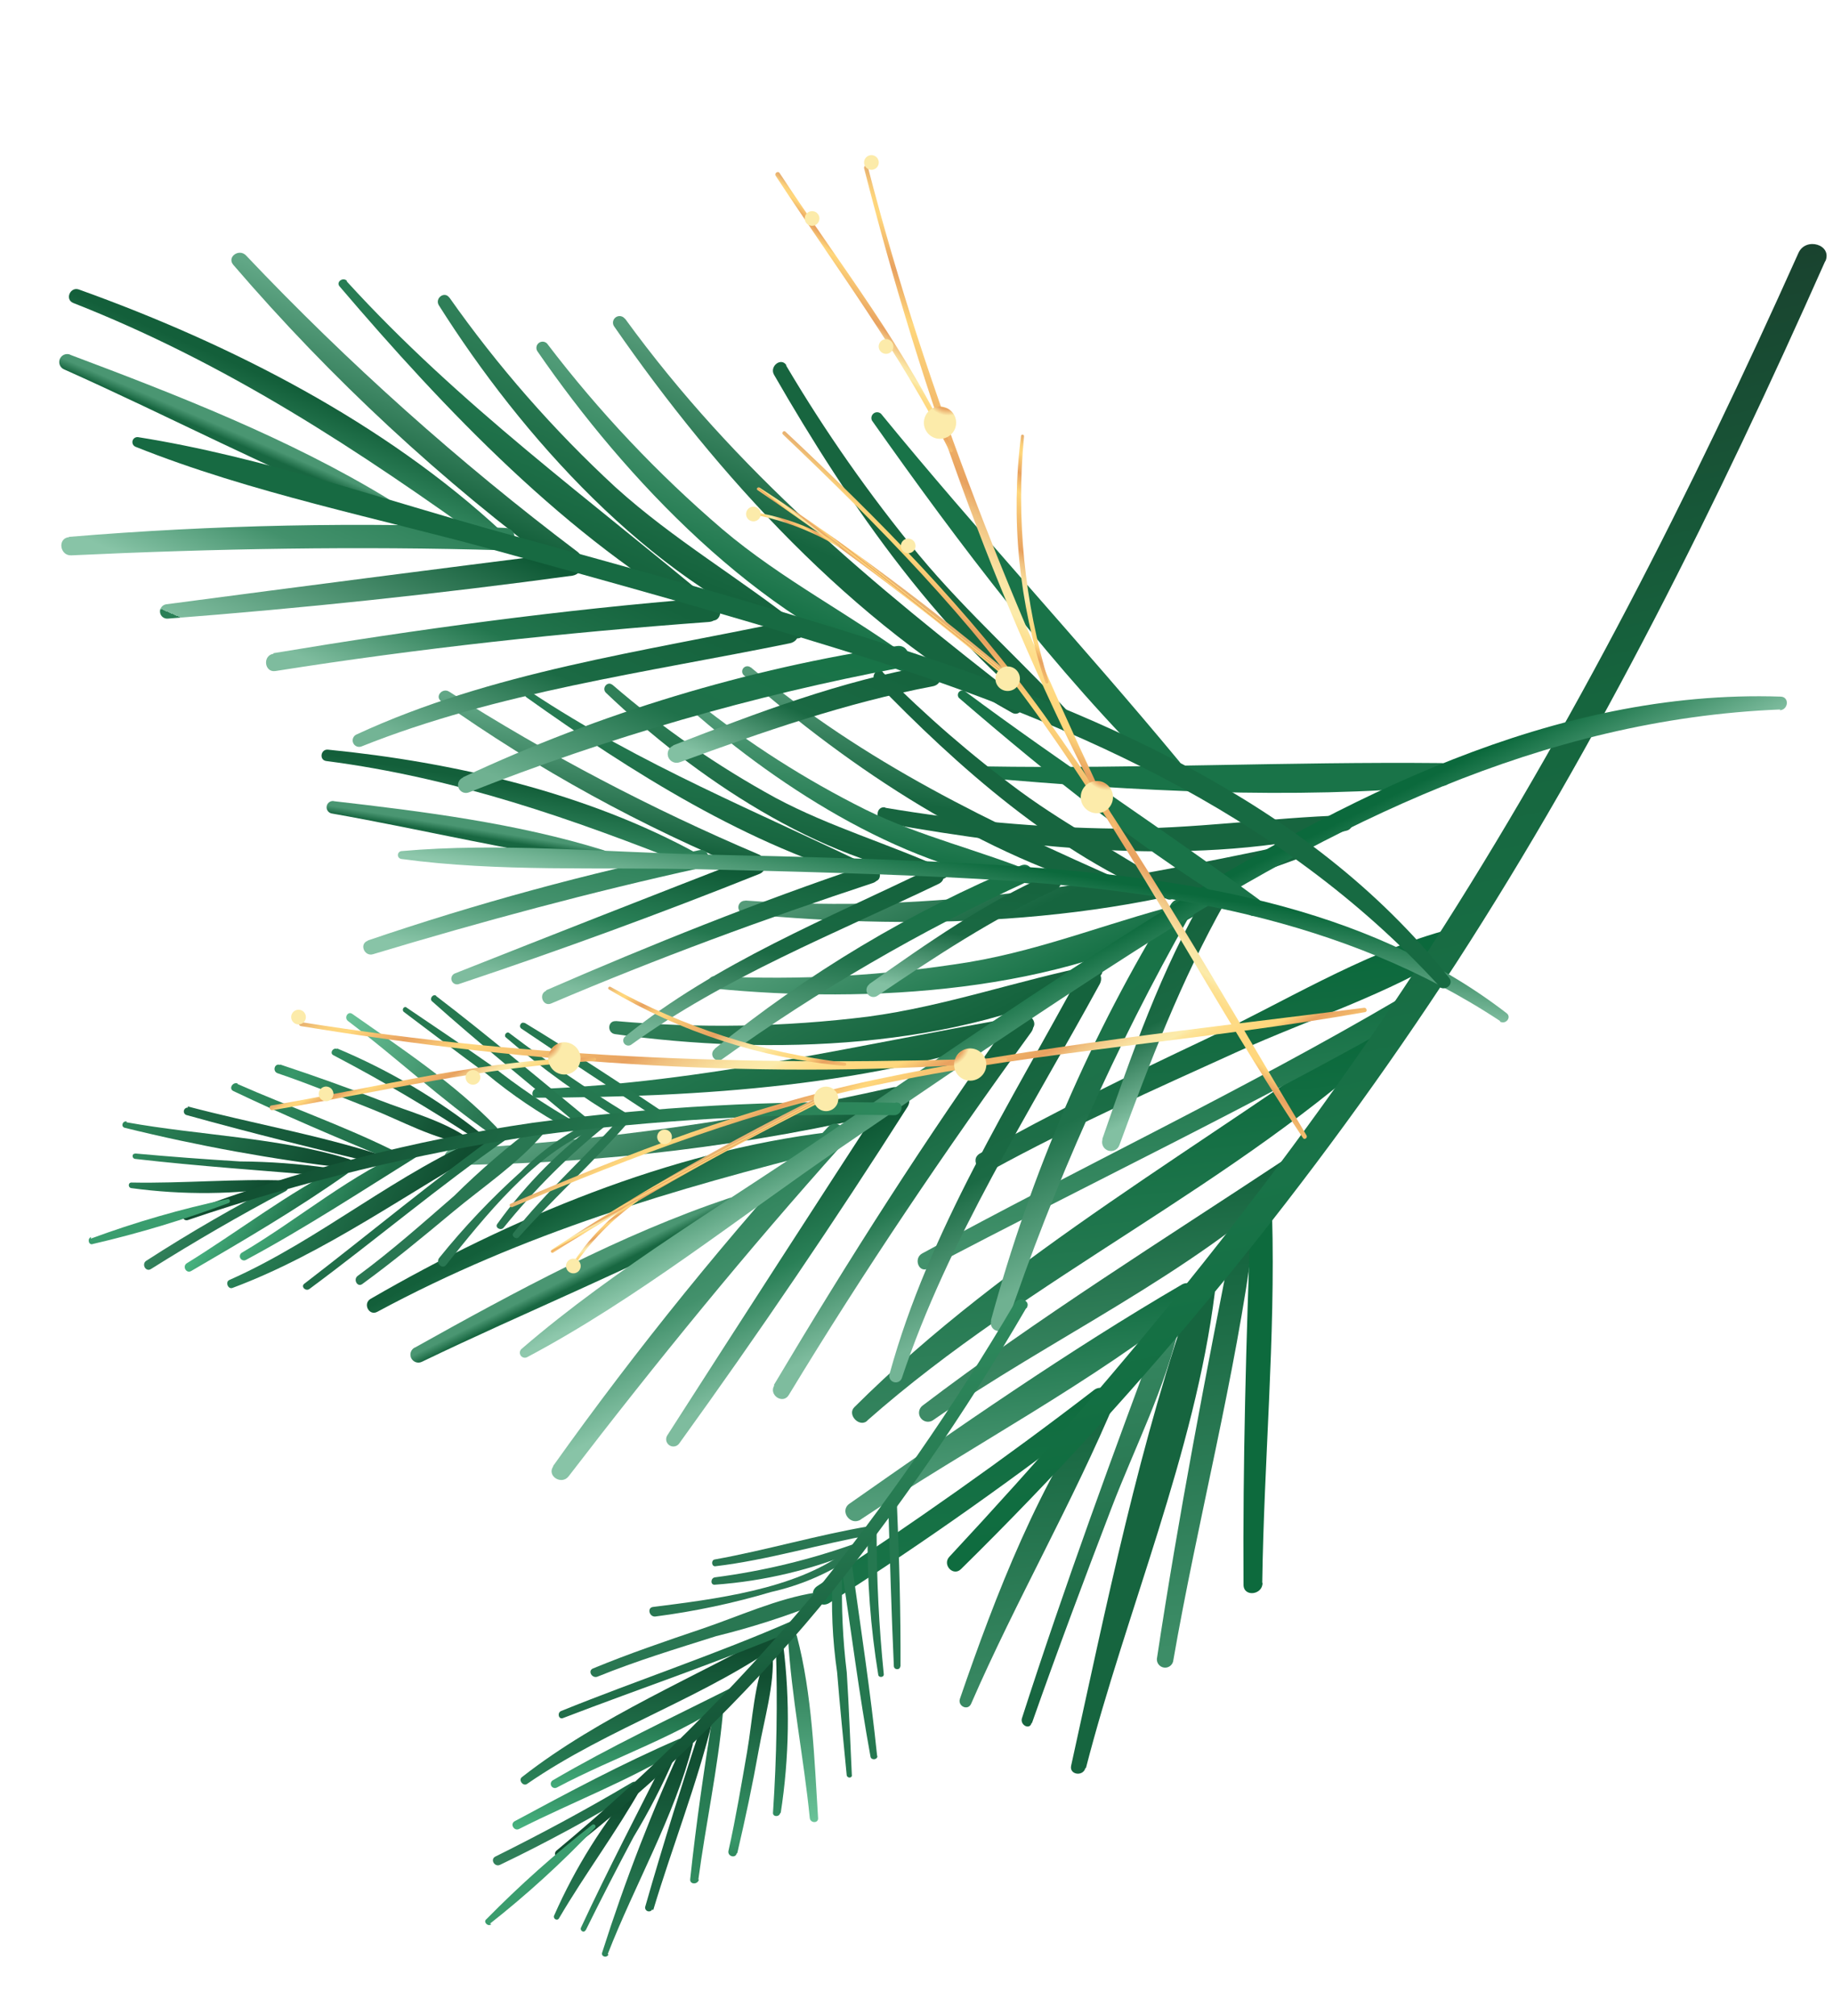 <?xml version="1.0" encoding="UTF-8"?> <svg xmlns="http://www.w3.org/2000/svg" width="321" height="353" viewBox="0 0 321 353" fill="none"> <path d="M170.064 298.307C177.924 280.225 187.91 263.015 195.494 244.831C195.98 243.629 194.315 242.471 193.49 243.593C182.097 259.18 174.358 279.243 168.11 297.419C167.664 298.687 169.476 299.617 170.064 298.307V298.307Z" fill="url(#paint0_linear_62_281)"></path> <path d="M180.716 301.692C185.169 289.035 189.882 276.475 194.684 263.936C198.698 253.487 204.052 243.012 206.545 232.077C206.602 231.711 206.526 231.336 206.329 231.022C206.132 230.708 205.828 230.476 205.474 230.368C205.119 230.261 204.738 230.284 204.399 230.436C204.061 230.587 203.789 230.855 203.633 231.191C195.01 254.318 186.511 277.399 178.945 300.904C178.667 302.098 180.358 302.905 180.644 301.675L180.716 301.692Z" fill="url(#paint1_linear_62_281)"></path> <path d="M190.169 309.57C197.228 282.189 209.25 254.313 212.753 226.235C212.954 224.403 210.046 223.18 209.243 225.172C199.648 251.905 193.692 281.402 187.583 309.136C187.209 310.74 189.678 311.109 190.08 309.549L190.169 309.57Z" fill="#16653F"></path> <path d="M205.437 290.904C209.762 265.986 216.319 241.326 219.576 216.234C219.532 215.838 219.361 215.468 219.087 215.179C218.814 214.889 218.454 214.697 218.061 214.631C217.669 214.565 217.265 214.629 216.912 214.813C216.559 214.997 216.276 215.291 216.105 215.65C211.188 240.449 206.38 265.423 202.598 290.43C202.572 290.789 202.681 291.145 202.904 291.428C203.126 291.711 203.447 291.901 203.802 291.96C204.157 292.02 204.522 291.944 204.824 291.749C205.127 291.554 205.345 291.252 205.437 290.904V290.904Z" fill="url(#paint2_linear_62_281)"></path> <path d="M221.048 277.128C221.347 255.78 223.37 234.29 222.776 212.903C222.716 210.822 219.127 210.662 219.046 212.785C218.236 234.389 217.63 255.928 217.77 277.491C217.791 279.656 221.113 279.266 221.101 277.14L221.048 277.128Z" fill="#0D6A3D"></path> <path d="M145.269 280.634C161.991 269.992 178.096 258.529 193.756 246.398C195.65 244.961 193.467 241.916 191.564 243.389C175.859 255.471 159.682 266.842 143.136 277.695C141.164 278.982 143.305 281.886 145.269 280.634Z" fill="url(#paint3_linear_62_281)"></path> <path d="M150.761 266.021C169.968 253.177 191.159 242.223 209.204 227.756C209.505 227.445 209.685 227.037 209.713 226.606C209.742 226.175 209.617 225.747 209.36 225.399C209.104 225.051 208.733 224.806 208.312 224.705C207.892 224.605 207.449 224.657 207.063 224.852C187.06 236.515 167.681 250.014 148.751 263.279C146.952 264.55 148.934 267.248 150.757 266.039L150.761 266.021Z" fill="url(#paint4_linear_62_281)"></path> <path d="M163.351 248.685C184.043 234.308 208.41 223.268 226.912 206.033C227.202 205.722 227.375 205.319 227.4 204.894C227.425 204.469 227.301 204.049 227.049 203.706C226.798 203.362 226.435 203.117 226.022 203.013C225.61 202.908 225.174 202.951 224.789 203.133C203.665 217.108 181.688 230.791 161.5 246.149C161.195 246.406 160.998 246.768 160.951 247.164C160.903 247.56 161.007 247.959 161.242 248.281C161.477 248.603 161.825 248.823 162.217 248.898C162.608 248.973 163.013 248.897 163.351 248.685V248.685Z" fill="url(#paint5_linear_62_281)"></path> <path d="M151.862 248.73C180.466 223.461 216.37 207.577 244.229 181.476C246.157 179.652 243.988 176.385 241.725 178.036C211.205 200.398 176.503 219.587 149.61 246.383C148.312 247.677 150.465 249.964 151.849 248.784L151.862 248.73Z" fill="url(#paint6_linear_62_281)"></path> <path d="M162.523 222.096C190.738 207.2 219.572 193.519 247.325 177.708C249.339 176.561 247.193 173.6 245.17 174.782C217.913 190.803 189.25 204.317 161.483 219.467C159.93 220.326 160.895 222.956 162.523 222.096Z" fill="url(#paint7_linear_62_281)"></path> <path d="M173.725 204.83C187.641 197.197 202.311 190.679 216.83 184.087C229.145 178.486 243.254 174.053 254.686 166.761C256.883 165.395 254.834 162.418 252.643 163.035C238.389 167.039 224.348 175.695 211.045 181.987C197.742 188.28 184.459 194.727 171.637 201.939C169.627 203.067 171.759 205.931 173.725 204.83V204.83Z" fill="url(#paint8_linear_62_281)"></path> <path d="M319.631 45.733C300.822 88.053 280.209 129.651 255.031 168.589C230.038 206.999 200.954 242.587 168.29 274.729C166.922 276.082 164.957 273.952 166.258 272.564C197.282 239.254 225.844 204.093 250.557 165.78C275.452 127.171 296.155 86.232 314.952 44.285C316.238 41.429 320.925 42.841 319.666 45.741L319.631 45.733Z" fill="url(#paint9_linear_62_281)"></path> <path d="M172.247 134.184C198.996 134.626 225.704 133.342 252.418 133.605C254.668 133.615 254.999 137.391 252.686 137.595C226.14 140.014 198.631 138.494 172.102 136.166C171.87 136.114 171.664 135.982 171.52 135.792C171.376 135.603 171.304 135.369 171.317 135.131C171.329 134.894 171.425 134.668 171.588 134.495C171.751 134.322 171.97 134.212 172.206 134.184L172.247 134.184Z" fill="#197348"></path> <path d="M155.013 141.425C168.33 143.684 181.802 144.906 195.309 145.077C208.862 145.202 222.18 143.161 235.652 142.738C237.264 142.684 237.272 145.065 235.837 145.428C210.213 151.828 180.498 148.734 154.886 144.086C153.188 143.774 153.315 141.072 155.045 141.359L155.013 141.425Z" fill="#17653F"></path> <path d="M130.549 157.67C163.691 160.103 193.935 154.613 226.091 147.813C227.609 147.489 228.534 149.866 227.011 150.452C197.093 161.747 161.924 163.048 130.376 160.004C130.071 159.984 129.787 159.842 129.586 159.612C129.384 159.381 129.283 159.08 129.304 158.775C129.325 158.47 129.466 158.186 129.696 157.984C129.927 157.783 130.228 157.682 130.533 157.703L130.549 157.67Z" fill="url(#paint10_linear_62_281)"></path> <path d="M125.207 170.918C140.075 171.665 154.979 170.84 169.674 168.457C183.308 166.183 195.682 160.882 209.067 157.736C210.429 157.398 210.98 159.33 209.851 159.984C185.836 173.865 152.016 175.738 125.057 173.081C124.769 173.063 124.5 172.932 124.309 172.716C124.118 172.499 124.021 172.216 124.039 171.929C124.056 171.641 124.188 171.372 124.404 171.181C124.62 170.99 124.903 170.893 125.191 170.91L125.207 170.918Z" fill="url(#paint11_linear_62_281)"></path> <path d="M107.803 178.768C122.528 180.082 137.352 179.824 152.022 177.996C165.622 176.173 178.309 171.612 191.799 168.923C192.053 168.884 192.313 168.936 192.533 169.069C192.753 169.203 192.919 169.409 193.003 169.653C193.086 169.896 193.081 170.161 192.989 170.401C192.896 170.642 192.723 170.842 192.498 170.967C167.971 183.89 134.555 184.799 107.712 181.06C106.285 180.859 106.386 178.673 107.852 178.792L107.803 178.768Z" fill="url(#paint12_linear_62_281)"></path> <path d="M94.047 190.675C123.426 189.584 150.681 182.794 179.491 177.831C180.936 177.574 181.884 179.82 180.343 180.275C153.492 190.267 122.388 192.07 93.962 192.199C92.915 192.221 93.04 190.616 94.07 190.585L94.047 190.675Z" fill="url(#paint13_linear_62_281)"></path> <path d="M79.225 201.214C105.155 199.739 130.918 196.123 156.252 190.401C158.846 189.784 159.663 193.857 157.069 194.473C131.505 200.578 105.332 203.765 79.05 203.975C77.241 203.975 77.483 201.328 79.225 201.214Z" fill="url(#paint14_linear_62_281)"></path> <path d="M64.912 227.401C89.219 213.335 117.208 201.576 145.312 198.203C145.708 198.124 146.119 198.207 146.454 198.432C146.789 198.656 147.022 199.005 147.1 199.401C147.178 199.797 147.096 200.208 146.871 200.544C146.646 200.879 146.297 201.111 145.901 201.19C117.937 208.186 91.612 215.913 66.065 229.685C64.611 230.466 63.483 228.214 64.912 227.401Z" fill="url(#paint15_linear_62_281)"></path> <path d="M72.624 235.961C90.182 226.154 108.604 216.154 127.746 209.754C129.424 209.182 130.197 211.831 128.726 212.604C110.967 222.03 92.03 229.688 73.894 238.423C73.563 238.589 73.18 238.618 72.828 238.501C72.477 238.385 72.186 238.133 72.019 237.803C71.853 237.472 71.825 237.088 71.942 236.737C72.058 236.385 72.309 236.095 72.64 235.928L72.624 235.961Z" fill="url(#paint16_linear_62_281)"></path> <path d="M96.845 256.7C111.639 235.936 127.713 216.113 144.973 197.348C146.682 195.492 149.242 198.394 147.631 200.257C130.778 219.04 114.965 238.448 99.586 258.47C98.356 260.091 95.69 258.418 96.894 256.724L96.845 256.7Z" fill="url(#paint17_linear_62_281)"></path> <path d="M116.86 251.31C129.679 231.33 142.56 211.388 155.505 191.483C155.815 191.051 156.279 190.755 156.801 190.656C157.323 190.557 157.863 190.663 158.309 190.952C158.755 191.24 159.073 191.69 159.196 192.206C159.32 192.723 159.24 193.267 158.973 193.727C146.245 213.73 132.85 233.472 118.982 252.68C118.8 252.961 118.514 253.159 118.187 253.23C117.859 253.3 117.517 253.238 117.236 253.056C116.955 252.874 116.757 252.588 116.686 252.261C116.616 251.933 116.678 251.591 116.86 251.31V251.31Z" fill="url(#paint18_linear_62_281)"></path> <path d="M135.536 242.469C148.566 220.58 162.223 199.116 177.029 178.471C178.586 176.256 182.161 178.572 180.555 180.763C165.576 201.386 151.341 222.449 138.13 244.25C137.114 245.934 134.587 244.266 135.579 242.591L135.536 242.469Z" fill="url(#paint19_linear_62_281)"></path> <path d="M155.787 240.546C162.692 215.435 177.032 193.02 189.312 170.2C190.493 168.007 193.771 170.139 192.574 172.324C180.329 194.734 166.044 216.952 157.941 241.261C157.846 241.546 157.642 241.783 157.373 241.918C157.104 242.053 156.792 242.075 156.507 241.98C156.221 241.885 155.985 241.681 155.85 241.412C155.715 241.143 155.692 240.831 155.787 240.546Z" fill="url(#paint20_linear_62_281)"></path> <path d="M173.531 231.194C180.481 205.526 191.09 180.992 205.033 158.348C206.354 156.202 209.484 158.303 208.27 160.439C195.341 183.252 184.611 207.244 176.227 232.09C176.17 232.264 176.079 232.425 175.96 232.563C175.84 232.702 175.695 232.816 175.531 232.898C175.368 232.98 175.19 233.03 175.008 233.044C174.825 233.057 174.642 233.035 174.468 232.977C174.294 232.92 174.133 232.829 173.995 232.71C173.856 232.59 173.742 232.445 173.66 232.281C173.577 232.118 173.528 231.94 173.514 231.758C173.501 231.575 173.523 231.392 173.58 231.218L173.531 231.194Z" fill="url(#paint21_linear_62_281)"></path> <path d="M193.031 199.459C198.163 184.626 203.358 169.661 211.379 156.081C212.594 153.986 215.634 156.104 214.475 158.084C206.854 171.593 201.372 185.932 196.04 200.465C195.91 200.857 195.629 201.182 195.259 201.367C194.89 201.553 194.462 201.584 194.069 201.454C193.677 201.323 193.352 201.043 193.167 200.673C192.981 200.303 192.95 199.875 193.081 199.483L193.031 199.459Z" fill="url(#paint22_linear_62_281)"></path> <path d="M311.748 124.222C269.914 125.901 233.36 144.415 198.665 166.57C181.306 177.651 164.289 189.284 147.273 200.917C129.283 213.219 111.59 227.39 92.328 237.613C92.138 237.715 91.917 237.744 91.707 237.693C91.497 237.643 91.314 237.517 91.191 237.339C91.068 237.162 91.015 236.946 91.041 236.732C91.068 236.518 91.172 236.321 91.334 236.179C107.946 221.851 127.648 210.336 145.767 197.935C164.397 185.191 183.026 172.406 202.157 160.433C235.113 139.776 272.002 120.652 311.84 121.97C313.403 122.014 313.197 124.292 311.684 124.353L311.748 124.222Z" fill="url(#paint23_linear_62_281)"></path> <path d="M168.946 121.003C185.848 133.587 203.517 145.048 220.478 157.5C221.912 158.541 220.387 161.108 218.814 160.174C200.727 149.514 183.836 135.892 167.942 122.204C167.818 122.065 167.747 121.885 167.742 121.698C167.737 121.511 167.799 121.328 167.916 121.181C168.033 121.035 168.198 120.935 168.382 120.899C168.566 120.863 168.756 120.894 168.92 120.985L168.946 121.003Z" fill="#197348"></path> <path d="M154.597 117.709C162.073 125.277 170.126 132.253 178.684 138.574C187.293 144.886 196.748 149.706 205.557 155.63C206.613 156.336 205.523 157.863 204.438 157.435C185.11 149.744 167.532 134.102 153.292 119.352C152.349 118.372 153.673 116.702 154.647 117.681L154.597 117.709Z" fill="#17653F"></path> <path d="M131.483 116.847C151.557 133.643 173.42 144.04 197.11 154.479C198.229 154.97 197.728 156.915 196.485 156.589C172.16 150.054 149.072 134.714 130.299 118.26C130.113 118.107 129.996 117.886 129.974 117.646C129.951 117.406 130.025 117.167 130.178 116.981C130.332 116.795 130.553 116.678 130.793 116.656C131.033 116.633 131.272 116.707 131.457 116.86L131.483 116.847Z" fill="url(#paint24_linear_62_281)"></path> <path d="M121.975 122.862C131.138 130.176 141.048 136.503 151.54 141.736C161.305 146.552 171.655 148.852 181.661 152.996C182.687 153.406 182.151 154.894 181.128 154.793C159.389 152.627 136.901 138.272 120.884 124.176C120.708 124.032 120.597 123.824 120.574 123.598C120.551 123.372 120.619 123.147 120.763 122.971C120.907 122.795 121.114 122.683 121.34 122.66C121.566 122.638 121.792 122.706 121.968 122.849L121.975 122.862Z" fill="url(#paint25_linear_62_281)"></path> <path d="M107.236 119.878C116.048 127.49 125.645 134.141 135.867 139.719C145.402 144.807 155.612 147.725 165.474 152.208C165.655 152.3 165.797 152.453 165.877 152.639C165.956 152.826 165.967 153.034 165.908 153.228C165.85 153.422 165.725 153.59 165.555 153.701C165.386 153.812 165.183 153.86 164.981 153.837C143.355 150.821 121.569 136.037 106.123 121.302C105.304 120.517 106.373 119.166 107.256 119.916L107.236 119.878Z" fill="url(#paint26_linear_62_281)"></path> <path d="M92.964 121.167C112.252 133.979 132.803 142.17 153.508 152.245C154.55 152.745 154.123 154.617 152.929 154.199C131.164 148.242 110.446 135.091 92.209 122.102C91.529 121.635 92.347 120.665 93.02 121.12L92.964 121.167Z" fill="url(#paint27_linear_62_281)"></path> <path d="M78.64 121.09C95.899 132.071 114.036 141.605 132.867 149.596C134.809 150.395 133.459 153.374 131.517 152.576C112.363 144.724 94.161 134.726 77.259 122.775C76.102 121.943 77.474 120.362 78.64 121.09Z" fill="url(#paint28_linear_62_281)"></path> <path d="M57.446 131.253C79.457 133.437 102.762 138.788 122.284 149.554C122.573 149.686 122.798 149.928 122.909 150.226C123.02 150.524 123.008 150.854 122.876 151.143C122.744 151.432 122.502 151.657 122.204 151.768C121.906 151.879 121.576 151.867 121.287 151.735C100.188 143.35 79.801 136.185 57.133 133.244C55.844 133.074 56.158 131.116 57.446 131.253Z" fill="url(#paint29_linear_62_281)"></path> <path d="M58.441 140.274C74.178 142.076 90.556 144.153 105.74 148.863C107.076 149.269 106.352 151.318 105.056 151.136C89.365 148.997 73.735 145.186 58.12 142.432C57.832 142.386 57.574 142.228 57.403 141.992C57.232 141.755 57.161 141.461 57.207 141.173C57.253 140.885 57.411 140.627 57.648 140.456C57.884 140.285 58.178 140.214 58.466 140.26L58.441 140.274Z" fill="url(#paint30_linear_62_281)"></path> <path d="M64.392 164.673C83.401 158.198 102.794 152.915 122.46 148.852C124.407 148.451 124.709 151.484 122.822 151.935C103.408 156.196 84.372 161.334 65.331 167.066C63.799 167.537 62.864 165.24 64.413 164.711L64.392 164.673Z" fill="url(#paint31_linear_62_281)"></path> <path d="M79.669 170.43C97.054 163.549 114.461 156.72 131.892 149.945C132.289 149.811 132.721 149.835 133.101 150.012C133.48 150.188 133.777 150.504 133.929 150.894C134.082 151.284 134.078 151.717 133.92 152.104C133.761 152.492 133.46 152.803 133.078 152.974C115.741 159.912 98.097 166.376 80.396 172.282C80.15 172.378 79.877 172.373 79.635 172.268C79.393 172.162 79.203 171.965 79.107 171.719C79.01 171.474 79.016 171.2 79.121 170.958C79.227 170.716 79.424 170.526 79.669 170.43V170.43Z" fill="url(#paint32_linear_62_281)"></path> <path d="M95.677 173.365C114.074 165.36 132.678 157.915 151.639 151.522C153.653 150.822 154.874 153.946 152.84 154.608C133.778 160.908 114.99 167.831 96.517 175.697C95.093 176.306 94.244 174.078 95.648 173.463L95.677 173.365Z" fill="url(#paint33_linear_62_281)"></path> <path d="M109.511 181.448C125.474 168.566 144.951 160.827 163.297 151.882C165.06 151.022 166.176 153.893 164.406 154.739C146.271 163.439 126.919 171.077 110.56 182.895C110.368 183.034 110.128 183.091 109.894 183.054C109.66 183.016 109.451 182.888 109.311 182.696C109.172 182.504 109.115 182.264 109.153 182.03C109.19 181.796 109.319 181.587 109.511 181.448Z" fill="url(#paint34_linear_62_281)"></path> <path d="M125.158 183.627C141.405 170.409 159.471 159.6 178.8 151.532C180.631 150.767 181.667 153.55 179.908 154.357C161.15 163 143.256 173.407 126.47 185.44C126.353 185.524 126.221 185.586 126.081 185.619C125.941 185.653 125.796 185.659 125.653 185.636C125.511 185.614 125.374 185.564 125.251 185.489C125.128 185.413 125.021 185.315 124.937 185.198C124.852 185.082 124.791 184.949 124.757 184.809C124.723 184.669 124.717 184.524 124.74 184.381C124.762 184.239 124.813 184.103 124.888 183.98C124.963 183.857 125.062 183.75 125.178 183.665L125.158 183.627Z" fill="url(#paint35_linear_62_281)"></path> <path d="M152.22 172.301C162.323 165.176 172.526 157.995 183.9 153C185.64 152.219 186.611 154.972 184.959 155.705C173.873 160.839 163.774 167.487 153.682 174.328C153.418 174.519 153.089 174.598 152.768 174.546C152.446 174.495 152.158 174.318 151.967 174.054C151.776 173.79 151.697 173.461 151.749 173.14C151.8 172.818 151.977 172.53 152.241 172.339L152.22 172.301Z" fill="url(#paint36_linear_62_281)"></path> <path d="M262.731 178.782C235.208 160.619 203.321 155.649 170.947 153.861C154.751 152.964 138.52 152.578 122.289 152.192C105.129 151.785 87.299 152.711 70.28 150.391C70.112 150.369 69.957 150.285 69.847 150.156C69.736 150.028 69.676 149.863 69.679 149.693C69.682 149.523 69.748 149.36 69.863 149.235C69.978 149.111 70.136 149.033 70.305 149.016C87.516 147.493 105.409 149.19 122.698 149.592C140.471 150.01 158.262 150.402 176.002 151.543C206.575 153.488 238.958 158.223 263.826 177.385C264.805 178.132 263.626 179.494 262.63 178.837L262.731 178.782Z" fill="url(#paint37_linear_62_281)"></path> <path d="M154.322 72.482C171.253 93.195 189.477 112.763 206.522 133.333C207.968 135.058 205.297 137.748 203.648 136.113C184.663 117.402 168.064 95.413 152.714 73.651C152.604 73.441 152.572 73.198 152.624 72.966C152.676 72.733 152.808 72.527 152.997 72.383C153.187 72.239 153.421 72.167 153.658 72.18C153.896 72.192 154.121 72.288 154.295 72.451L154.322 72.482Z" fill="#197348"></path> <path d="M137.666 63.996C144.538 75.624 152.303 86.701 160.891 97.126C169.546 107.557 179.703 116.41 188.724 126.426C189.806 127.621 187.993 129.164 186.788 128.303C165.358 112.867 148.537 88.177 135.551 65.617C134.693 64.119 136.839 62.471 137.737 63.978L137.666 63.996Z" fill="#17653F"></path> <path d="M109.465 55.801C129.005 82.682 152.722 102.234 178.676 122.4C179.903 123.35 178.685 125.591 177.255 124.807C149.314 109.251 125.614 83.234 107.571 57.177C107.39 56.93 107.314 56.622 107.36 56.319C107.407 56.017 107.571 55.745 107.817 55.564C108.064 55.383 108.372 55.307 108.675 55.353C108.977 55.399 109.249 55.564 109.43 55.81L109.465 55.801Z" fill="url(#paint38_linear_62_281)"></path> <path d="M95.899 60.275C104.928 72.111 115.18 82.961 126.486 92.644C137.026 101.588 149.063 107.616 160.107 115.806C161.244 116.628 160.124 118.296 158.896 117.856C132.791 108.478 109.527 83.86 94.151 61.556C93.979 61.325 93.905 61.035 93.947 60.75C93.989 60.464 94.142 60.207 94.373 60.035C94.605 59.863 94.895 59.789 95.18 59.831C95.466 59.873 95.723 60.026 95.895 60.258L95.899 60.275Z" fill="url(#paint39_linear_62_281)"></path> <path d="M78.668 52.052C87.171 64.146 96.939 75.299 107.806 85.323C117.979 94.531 129.652 101.275 140.416 109.841C140.609 110.01 140.737 110.242 140.777 110.496C140.818 110.75 140.767 111.011 140.635 111.231C140.503 111.452 140.297 111.619 140.054 111.704C139.811 111.789 139.546 111.785 139.306 111.695C113.602 101.307 91.334 76.375 76.859 53.462C76.091 52.243 77.826 50.908 78.682 52.105L78.668 52.052Z" fill="url(#paint40_linear_62_281)"></path> <path d="M60.694 49.234C80.495 70.966 103.277 87.396 125.666 106.193C126.795 107.131 125.692 109.304 124.35 108.421C99.384 94.368 77.927 71.778 59.476 50.153C58.783 49.367 60.09 48.426 60.778 49.194L60.694 49.234Z" fill="url(#paint41_linear_62_281)"></path> <path d="M43.077 44.719C60.944 63.569 80.339 80.908 101.064 96.561C103.209 98.144 100.627 101.397 98.481 99.814C77.315 84.233 57.983 66.303 40.856 46.368C39.688 44.987 41.865 43.463 43.077 44.719Z" fill="url(#paint42_linear_62_281)"></path> <path d="M13.838 50.695C40.273 60.177 67.323 73.959 88.043 93.243C88.358 93.495 88.561 93.862 88.605 94.264C88.65 94.665 88.534 95.067 88.282 95.383C88.03 95.698 87.663 95.901 87.261 95.945C86.86 95.99 86.458 95.874 86.142 95.622C62.745 78.784 39.849 63.668 12.839 53.05C11.303 52.444 12.295 50.129 13.838 50.695Z" fill="url(#paint43_linear_62_281)"></path> <path d="M12.28 62.111C31.105 69.188 50.635 76.8 67.881 87.286C69.401 88.199 67.877 90.499 66.337 89.876C47.674 82.399 29.6 72.881 11.22 64.67C10.879 64.525 10.61 64.25 10.472 63.907C10.334 63.563 10.338 63.179 10.483 62.838C10.629 62.498 10.904 62.229 11.247 62.091C11.591 61.953 11.975 61.957 12.316 62.102L12.28 62.111Z" fill="url(#paint44_linear_62_281)"></path> <path d="M12.08 93.997C37.488 91.889 63.003 91.367 88.476 92.433C90.998 92.539 90.434 96.369 87.971 96.341C62.747 95.598 37.717 96.051 12.497 97.233C10.466 97.341 10.022 94.224 12.094 94.05L12.08 93.997Z" fill="url(#paint45_linear_62_281)"></path> <path d="M29.118 105.802C52.651 102.692 76.197 99.655 99.755 96.69C100.285 96.647 100.81 96.81 101.223 97.145C101.636 97.48 101.903 97.96 101.971 98.487C102.039 99.014 101.901 99.547 101.586 99.975C101.271 100.403 100.804 100.694 100.281 100.786C76.788 103.98 53.064 106.497 29.442 108.307C29.109 108.35 28.774 108.259 28.508 108.055C28.243 107.85 28.07 107.549 28.027 107.216C27.984 106.884 28.075 106.549 28.28 106.283C28.484 106.018 28.786 105.845 29.118 105.802V105.802Z" fill="url(#paint46_linear_62_281)"></path> <path d="M47.926 114.357C73.055 110.175 98.263 106.747 123.588 104.726C126.285 104.485 126.824 108.71 124.114 108.898C98.695 110.774 73.419 113.501 48.241 117.488C46.3 117.798 45.941 114.792 47.861 114.468L47.926 114.357Z" fill="url(#paint47_linear_62_281)"></path> <path d="M62.47 128.58C86.104 117.642 112.479 114.122 137.834 108.767C140.271 108.253 140.76 112.132 138.318 112.629C113.299 117.746 87.109 121.18 63.314 130.687C63.035 130.799 62.722 130.795 62.446 130.677C62.169 130.558 61.951 130.335 61.839 130.056C61.727 129.776 61.73 129.464 61.849 129.187C61.967 128.911 62.19 128.692 62.47 128.58Z" fill="url(#paint48_linear_62_281)"></path> <path d="M81.067 136.093C105.156 124.829 130.741 117.092 157.035 113.12C159.526 112.744 159.943 116.491 157.528 116.942C131.759 121.797 106.51 129.093 82.123 138.73C81.954 138.799 81.772 138.833 81.589 138.832C81.406 138.83 81.225 138.792 81.057 138.721C80.888 138.649 80.736 138.545 80.608 138.415C80.479 138.284 80.378 138.13 80.31 137.96C80.241 137.79 80.207 137.609 80.208 137.426C80.21 137.243 80.248 137.062 80.319 136.893C80.391 136.725 80.495 136.572 80.626 136.444C80.756 136.316 80.911 136.215 81.08 136.146L81.067 136.093Z" fill="url(#paint49_linear_62_281)"></path> <path d="M117.891 130.496C132.532 124.839 147.314 119.145 162.863 116.503C165.248 116.078 165.593 119.768 163.332 120.161C148.096 123.062 133.607 128.133 119.066 133.444C118.682 133.598 118.253 133.593 117.872 133.43C117.492 133.268 117.192 132.961 117.038 132.577C116.884 132.193 116.889 131.764 117.052 131.384C117.214 131.003 117.521 130.703 117.905 130.55L117.891 130.496Z" fill="url(#paint50_linear_62_281)"></path> <path d="M251.992 172.583C223.701 141.72 185.963 125.758 146.645 113.566C126.975 107.463 107.105 101.978 87.236 96.493C66.227 90.697 43.982 86.334 23.739 78.225C23.539 78.146 23.374 77.995 23.277 77.802C23.181 77.61 23.158 77.388 23.214 77.18C23.27 76.971 23.401 76.791 23.582 76.673C23.762 76.555 23.98 76.508 24.193 76.54C45.86 79.975 67.373 87.587 88.541 93.418C110.301 99.418 132.091 105.39 153.586 112.271C190.638 124.102 229.058 139.926 253.771 171.2C254.747 172.422 252.874 173.735 251.85 172.62L251.992 172.583Z" fill="#176A42"></path> <path d="M23.035 207.044C32.066 207.219 41.178 206.36 50.162 206.694C50.291 206.699 50.413 206.75 50.508 206.838C50.603 206.925 50.663 207.044 50.678 207.172C50.693 207.3 50.662 207.429 50.59 207.536C50.518 207.643 50.411 207.722 50.287 207.756C41.257 209.162 32.071 209.253 23.016 208.025C22.407 207.966 22.388 207.028 23.035 207.044Z" fill="url(#paint51_linear_62_281)"></path> <path d="M23.642 201.956C29.739 202.514 35.88 202.972 42.015 203.349C47.218 203.381 52.412 203.765 57.563 204.498C58.334 204.686 58.154 205.955 57.383 205.907C46.054 204.938 34.847 204.198 23.637 202.904C23.076 202.825 23.076 201.934 23.661 202.003L23.642 201.956Z" fill="url(#paint52_linear_62_281)"></path> <path d="M22.149 196.494C34.911 198.801 48.822 199.14 61.131 202.938C61.99 203.202 61.829 204.658 60.924 204.553C47.773 203.004 34.732 200.638 21.876 197.468C21.148 197.318 21.382 196.249 22.172 196.346L22.149 196.494Z" fill="url(#paint53_linear_62_281)"></path> <path d="M32.846 193.713C44.065 196.674 55.59 198.676 66.716 202.232C66.923 202.288 67.099 202.424 67.206 202.61C67.313 202.796 67.342 203.017 67.286 203.225C67.23 203.432 67.093 203.608 66.907 203.715C66.721 203.822 66.5 203.851 66.293 203.795C55.018 201.107 43.695 198.299 32.59 195.209C32.444 195.144 32.325 195.029 32.256 194.885C32.186 194.74 32.171 194.576 32.213 194.421C32.254 194.266 32.35 194.132 32.482 194.041C32.614 193.951 32.774 193.911 32.934 193.928L32.846 193.713Z" fill="url(#paint54_linear_62_281)"></path> <path d="M41.541 189.768C50.495 193.731 59.829 196.984 68.627 201.317C69.471 201.753 68.866 203.279 67.959 202.896C58.829 199.115 49.718 195.243 40.887 191.035C39.97 190.628 40.778 189.327 41.661 189.72L41.541 189.768Z" fill="url(#paint55_linear_62_281)"></path> <path d="M49.104 186.393C54.955 188.332 60.739 190.381 66.462 192.623C71.557 194.618 77.53 196.173 82.027 199.302C82.148 199.352 82.243 199.449 82.292 199.57C82.341 199.691 82.34 199.826 82.289 199.947C82.238 200.067 82.142 200.162 82.021 200.211C81.9 200.26 81.764 200.259 81.644 200.208C76.024 199.456 70.33 196.257 65.057 194.167C59.785 192.076 54.224 189.825 48.603 187.904C47.692 187.578 48.059 186.149 48.984 186.441L49.104 186.393Z" fill="url(#paint56_linear_62_281)"></path> <path d="M58.996 183.547C68.11 187.356 76.652 192.412 84.374 198.571C84.937 199.066 84.195 199.98 83.566 199.595C75.43 194.235 67.032 189.284 58.403 184.762C57.654 184.425 58.319 183.321 59.044 183.667L58.996 183.547Z" fill="url(#paint57_linear_62_281)"></path> <path d="M61.7 177.525C70.262 183.539 79.644 189.722 86.935 197.338C87.532 197.986 86.704 199.101 85.96 198.568C77.283 192.545 69.394 185.172 60.955 178.774C60.2 178.217 60.912 176.954 61.7 177.525V177.525Z" fill="url(#paint58_linear_62_281)"></path> <path d="M25.615 220.742C33.242 215.811 41.091 211.291 49.158 207.1C50.161 206.693 50.967 208.063 49.979 208.575C41.956 212.805 34.078 217.392 26.427 222.194C25.515 222.759 24.737 221.321 25.615 220.742Z" fill="url(#paint59_linear_62_281)"></path> <path d="M32.719 221.173C41.626 215.694 50.359 208.895 59.845 204.156C60.038 204.049 60.265 204.022 60.477 204.082C60.689 204.142 60.869 204.284 60.977 204.476C61.084 204.669 61.111 204.896 61.051 205.108C60.991 205.321 60.849 205.5 60.657 205.608C52.001 211.707 42.63 217.207 33.492 222.529C32.618 223.05 31.879 221.708 32.719 221.173Z" fill="url(#paint60_linear_62_281)"></path> <path d="M42.372 219.315C52.326 213.468 61.584 205.426 72.316 201.016C72.503 200.94 72.71 200.935 72.9 201.001C73.09 201.067 73.249 201.201 73.347 201.376C73.446 201.551 73.477 201.757 73.435 201.953C73.393 202.15 73.28 202.324 73.118 202.444C63.233 208.597 53.344 215.086 43.082 220.585C42.913 220.679 42.714 220.703 42.529 220.65C42.343 220.598 42.186 220.474 42.092 220.305C41.997 220.137 41.974 219.938 42.026 219.752C42.079 219.567 42.203 219.409 42.372 219.315V219.315Z" fill="url(#paint61_linear_62_281)"></path> <path d="M40.169 224.104C56.188 217.02 69.636 205.108 85.849 198.502C86.072 198.409 86.321 198.402 86.549 198.482C86.776 198.561 86.967 198.722 87.083 198.933C87.2 199.144 87.235 199.391 87.181 199.626C87.127 199.861 86.988 200.068 86.791 200.207C71.65 208.632 57.018 219.41 40.731 225.49C39.943 225.81 39.39 224.448 40.169 224.104Z" fill="url(#paint62_linear_62_281)"></path> <path d="M53.291 224.762C64.896 215.852 76.111 206.46 88.01 197.931C88.869 197.305 89.691 198.78 88.822 199.383C76.931 207.658 65.831 217.059 54.191 225.677C53.528 226.169 52.628 225.254 53.291 224.762V224.762Z" fill="#206E49"></path> <path d="M62.64 223.39C68.532 219.052 73.99 214.194 79.525 209.388C84.044 204.918 88.868 200.766 93.962 196.964C94.96 196.336 95.809 197.745 95.124 198.524C90.739 203.697 84.478 207.879 79.281 212.214C74.083 216.549 68.876 220.86 63.442 224.818C62.583 225.444 61.805 224.007 62.64 223.39Z" fill="#297752"></path> <path d="M71.213 176.421C76.176 179.805 81.157 183.099 86.068 186.56C90.566 190.135 95.328 193.365 100.312 196.224C101.281 196.693 100.422 198.071 99.472 197.65C94.41 194.922 89.634 191.696 85.213 188.02C80.312 184.443 75.554 180.809 70.748 177.194C70.277 176.856 70.709 176.069 71.204 176.397L71.213 176.421Z" fill="#257850"></path> <path d="M76.369 174.383C85.241 181.162 93.79 188.379 102.429 195.475C103.352 196.241 101.989 197.546 101.066 196.779C92.614 189.663 83.918 182.701 75.66 175.311C75.141 174.854 75.85 173.926 76.417 174.364L76.369 174.383Z" fill="#257850"></path> <path d="M76.917 220.241C81.261 214.851 86.03 209.817 91.178 205.189C94.739 201.519 98.935 198.524 103.564 196.351C104.472 195.983 104.843 197.446 103.949 197.781C93.628 201.969 84.896 213.024 78.115 221.48C77.435 222.34 76.236 221.101 76.917 220.241Z" fill="#297752"></path> <path d="M87.1 214.273C92.149 207.221 98.318 201.042 105.362 195.983C105.973 195.568 106.706 196.551 106.148 197.028C99.543 202.338 93.527 208.342 88.204 214.937C87.705 215.557 86.586 214.926 87.1 214.273V214.273Z" fill="#297752"></path> <path d="M89.899 215.89C95.666 208.57 102.808 202.305 108.95 195.361C109.621 194.616 110.68 195.717 110.042 196.476C103.929 203.492 97.012 209.693 90.837 216.623C90.394 217.109 89.476 216.424 89.899 215.89Z" fill="#297752"></path> <path d="M89.185 180.87C95.813 185.91 102.69 190.615 109.79 194.965C110.64 195.482 109.852 196.832 109.002 196.314C101.769 192.032 94.932 187.115 88.571 181.62C88.172 181.253 88.738 180.523 89.185 180.87V180.87Z" fill="#257850"></path> <path d="M91.848 179.066C99.93 183.967 107.832 189.109 115.72 194.423C116.532 194.984 115.758 196.299 114.946 195.738C107.092 190.578 99.191 185.436 91.327 180.112C90.721 179.718 91.282 178.767 91.877 179.138L91.848 179.066Z" fill="#257850"></path> <path d="M156.805 193.086C135.589 192.59 114.366 193.758 93.333 196.579C72.508 199.608 52.074 204.894 32.393 212.345C31.556 212.685 32.065 213.869 32.906 213.612C52.687 206.885 73.029 201.938 93.689 198.828C114.54 196.064 135.57 194.87 156.6 195.256C158.046 195.254 158.456 192.973 156.891 193.024L156.805 193.086Z" fill="url(#paint63_linear_62_281)"></path> <path d="M15.891 216.869C23.675 213.992 31.656 211.684 39.773 209.961C39.862 209.925 39.961 209.926 40.05 209.963C40.138 210.001 40.207 210.071 40.243 210.16C40.279 210.249 40.279 210.348 40.241 210.436C40.204 210.525 40.133 210.594 40.045 210.63C32.284 213.536 24.342 215.931 16.269 217.801C15.529 218.101 15.211 216.838 15.971 216.586L15.891 216.869Z" fill="#3A9D6E"></path> <path d="M97.895 335.865C102.463 328.072 107.955 320.75 112.363 312.915C112.426 312.803 112.447 312.671 112.422 312.545C112.396 312.419 112.327 312.305 112.225 312.226C112.124 312.146 111.998 312.105 111.869 312.11C111.74 312.115 111.617 312.166 111.523 312.254C105.607 319.219 100.731 327.005 97.048 335.368C96.781 335.918 97.571 336.424 97.895 335.865Z" fill="url(#paint64_linear_62_281)"></path> <path d="M102.55 338.005C105.259 332.513 108.076 327.038 110.96 321.61C113.65 317.157 116.036 312.527 118.102 307.752C118.345 306.996 117.168 306.486 116.807 307.169C111.715 317.335 106.491 327.278 101.739 337.514C101.514 338.033 102.273 338.498 102.52 337.964L102.55 338.005Z" fill="url(#paint65_linear_62_281)"></path> <path d="M106.428 342.13C111.127 330.043 118.105 318.004 121.296 305.523C121.52 304.654 120.194 304.03 119.811 304.857C114.262 316.88 109.468 329.236 105.455 341.855C105.202 342.554 106.236 342.913 106.566 342.188L106.428 342.13Z" fill="url(#paint66_linear_62_281)"></path> <path d="M114.387 334.461C117.722 323.348 122.036 312.475 124.816 301.131C124.876 300.925 124.852 300.703 124.749 300.515C124.646 300.326 124.473 300.186 124.267 300.126C124.061 300.065 123.839 300.089 123.651 300.192C123.462 300.295 123.322 300.469 123.262 300.675C119.664 311.693 116.143 322.815 112.978 333.898C112.957 334.057 112.993 334.218 113.08 334.353C113.167 334.488 113.299 334.587 113.452 334.632C113.606 334.677 113.771 334.666 113.917 334.601C114.063 334.535 114.181 334.42 114.249 334.275L114.387 334.461Z" fill="url(#paint67_linear_62_281)"></path> <path d="M122.293 329.108C123.591 319.402 125.693 309.744 126.594 299.979C126.663 299.031 125.046 298.75 124.899 299.723C123.354 309.484 121.895 319.276 120.871 329.004C120.739 329.998 122.271 329.99 122.397 329.031L122.293 329.108Z" fill="url(#paint68_linear_62_281)"></path> <path d="M129.122 324.422C130.525 318.42 131.799 312.417 132.877 306.366C133.837 300.98 135.631 295.073 135.313 289.605C135.332 289.476 135.299 289.344 135.222 289.239C135.144 289.134 135.028 289.064 134.899 289.045C134.77 289.025 134.639 289.058 134.534 289.135C134.429 289.213 134.359 289.329 134.339 289.458C132.045 294.643 131.798 301.17 130.827 306.758C129.855 312.345 128.87 318.263 127.572 324.06C127.374 325.007 128.784 325.441 129.018 324.499L129.122 324.422Z" fill="url(#paint69_linear_62_281)"></path> <path d="M136.715 317.474C138.229 307.712 138.38 297.788 137.161 287.985C137.033 287.246 135.866 287.402 135.866 288.14C136.187 297.877 136.022 307.624 135.37 317.345C135.266 318.159 136.555 318.169 136.639 317.37L136.715 317.474Z" fill="url(#paint70_linear_62_281)"></path> <path d="M143.264 318.313C142.607 307.871 142.236 296.641 139.551 286.446C139.31 285.598 137.927 285.721 137.992 286.635C138.596 297.18 140.762 307.758 141.809 318.297C141.89 319.231 143.338 319.284 143.264 318.313V318.313Z" fill="url(#paint71_linear_62_281)"></path> <path d="M87.561 326.508C95.75 322.58 103.705 318.248 111.492 313.559C112.364 312.916 111.617 311.513 110.663 312.088C102.866 316.721 94.839 321.042 86.748 325.058C85.79 325.54 86.609 326.954 87.561 326.508Z" fill="url(#paint72_linear_62_281)"></path> <path d="M90.905 320.226C100.23 315.492 110.589 311.597 119.585 305.984C119.778 305.876 119.919 305.696 119.979 305.484C120.039 305.271 120.012 305.044 119.904 304.852C119.796 304.66 119.616 304.518 119.403 304.458C119.191 304.399 118.964 304.426 118.772 304.534C109.049 308.728 99.464 313.846 90.153 318.859C89.252 319.331 90.01 320.662 90.905 320.226Z" fill="url(#paint73_linear_62_281)"></path> <path d="M97.531 312.965C107.717 307.532 119.411 303.837 128.778 296.99C128.94 296.871 129.053 296.696 129.096 296.5C129.138 296.303 129.108 296.098 129.01 295.922C128.911 295.747 128.753 295.613 128.563 295.547C128.373 295.48 128.166 295.485 127.979 295.56C117.568 300.775 106.87 305.818 96.819 311.696C96.651 311.791 96.527 311.948 96.475 312.134C96.423 312.32 96.447 312.518 96.541 312.687C96.635 312.855 96.793 312.979 96.979 313.031C97.164 313.083 97.363 313.06 97.531 312.965V312.965Z" fill="url(#paint74_linear_62_281)"></path> <path d="M92.297 312.342C106.706 302.383 123.888 297.138 137.991 286.763C138.186 286.622 138.322 286.413 138.374 286.178C138.425 285.942 138.387 285.696 138.268 285.486C138.149 285.276 137.957 285.118 137.728 285.041C137.5 284.964 137.251 284.974 137.029 285.07C121.936 293.58 105.102 300.426 91.409 311.139C90.725 311.644 91.597 312.826 92.297 312.342Z" fill="url(#paint75_linear_62_281)"></path> <path d="M98.591 300.809C112.251 295.567 126.118 290.91 139.607 285.219C140.59 284.814 139.76 283.343 138.793 283.768C125.525 289.585 111.71 294.14 98.281 299.563C97.515 299.872 97.825 301.117 98.591 300.809V300.809Z" fill="#206E49"></path> <path d="M104.645 293.553C111.422 290.796 118.415 288.679 125.405 286.469C131.577 284.951 137.637 283.006 143.541 280.649C144.597 280.126 143.84 278.666 142.817 278.844C136.115 279.88 129.279 283.034 122.867 285.202C116.456 287.369 110.06 289.558 103.846 292.124C102.863 292.529 103.682 293.943 104.645 293.553Z" fill="#297752"></path> <path d="M149.175 310.778C148.881 304.779 148.675 298.811 148.288 292.815C147.59 287.112 147.322 281.364 147.488 275.621C147.595 274.549 145.97 274.562 145.833 275.593C145.516 281.333 145.771 287.091 146.597 292.781C147.086 298.829 147.7 304.785 148.272 310.772C148.314 311.349 149.211 311.392 149.19 310.799L149.175 310.778Z" fill="#257850"></path> <path d="M153.605 307.446C152.459 296.34 150.771 285.28 149.233 274.207C149.062 273.019 147.238 273.5 147.409 274.688C149.062 285.613 150.456 296.664 152.444 307.566C152.562 308.248 153.724 308.128 153.647 307.416L153.605 307.446Z" fill="#257850"></path> <path d="M114.788 283.024C121.653 282.136 128.436 280.698 135.072 278.726C140.062 277.607 144.807 275.593 149.079 272.781C149.867 272.2 148.813 271.119 148.061 271.706C139.098 278.32 125.11 279.99 114.357 281.355C113.268 281.486 113.699 283.155 114.788 283.024Z" fill="#297752"></path> <path d="M125.196 277.459C133.847 276.837 142.338 274.804 150.332 271.44C151.005 271.136 150.549 269.998 149.851 270.225C141.873 273.083 133.611 275.076 125.207 276.17C124.417 276.272 124.371 277.555 125.196 277.459V277.459Z" fill="#297752"></path> <path d="M125.279 274.227C134.534 273.133 143.606 270.316 152.736 268.706C153.723 268.523 153.337 267.045 152.356 267.192C143.18 268.74 134.279 271.398 125.144 273.045C124.498 273.168 124.603 274.309 125.279 274.227Z" fill="#297752"></path> <path d="M154.769 293.129C153.933 284.845 153.514 276.523 153.514 268.196C153.516 267.201 151.954 267.168 151.951 268.163C151.824 276.568 152.445 284.967 153.808 293.261C153.913 293.793 154.831 293.692 154.769 293.129V293.129Z" fill="#257850"></path> <path d="M157.698 291.801C157.741 282.349 157.484 272.925 157.073 263.423C157.019 262.437 155.493 262.41 155.547 263.395C155.845 272.788 156.102 282.212 156.533 291.699C156.554 292.421 157.657 292.44 157.652 291.739L157.698 291.801Z" fill="#257850"></path> <path d="M179.674 229.087C169.015 247.438 156.933 264.925 143.54 281.386C130.079 297.562 114.897 312.225 98.262 325.115C97.536 325.651 96.791 324.599 97.451 324.016C113.519 310.662 128.364 295.901 141.808 279.908C155.057 263.572 167.061 246.263 177.717 228.128C178.474 226.897 180.633 227.739 179.772 229.047L179.674 229.087Z" fill="url(#paint76_linear_62_281)"></path> <path d="M85.785 336.823C92.304 331.689 98.441 326.089 104.15 320.067C104.227 320.01 104.279 319.925 104.293 319.83C104.307 319.736 104.283 319.639 104.227 319.562C104.17 319.485 104.085 319.434 103.99 319.42C103.895 319.405 103.799 319.429 103.722 319.486C97.19 324.585 90.999 330.107 85.188 336.014C84.545 336.489 85.456 337.419 86.068 336.903L85.785 336.823Z" fill="#3A9D6E"></path> <path d="M137.56 75.591C153.936 90.973 169.735 106.934 182.887 125.209C199.617 148.606 214.031 174.117 228.799 198.783C229.054 199.188 228.449 199.659 228.176 199.24C212.53 175.752 199.545 150.511 183.325 127.49C170.071 108.472 153.84 91.965 137.135 76.09C136.799 75.823 137.235 75.275 137.543 75.577L137.56 75.591Z" fill="url(#paint77_linear_62_281)"></path> <path d="M151.995 29.287C162.434 69.531 177.65 107.396 195.607 144.755C195.795 145.136 195.157 145.321 194.99 144.986C175.524 108.765 161.492 69.301 151.326 29.476C151.204 28.975 151.958 28.68 152.08 29.181L151.995 29.287Z" fill="url(#paint78_linear_62_281)"></path> <path d="M136.53 30.299C146.968 46.215 159.028 61.398 166.889 78.814C166.901 78.885 166.89 78.958 166.856 79.021C166.822 79.084 166.767 79.133 166.701 79.162C166.636 79.19 166.562 79.195 166.493 79.175C166.424 79.156 166.364 79.114 166.321 79.056C157.77 61.928 146.303 46.725 135.847 30.796C135.538 30.349 136.235 29.835 136.53 30.299V30.299Z" fill="url(#paint79_linear_62_281)"></path> <path d="M133.001 85.359C148.585 95.524 163.512 106.663 177.69 118.712C177.762 118.8 177.802 118.91 177.802 119.023C177.803 119.137 177.765 119.247 177.694 119.336C177.624 119.425 177.525 119.487 177.414 119.512C177.303 119.537 177.187 119.523 177.086 119.473C162.863 107.491 148.032 96.252 132.649 85.801C132.384 85.591 132.693 85.201 132.987 85.377L133.001 85.359Z" fill="url(#paint80_linear_62_281)"></path> <path d="M174.786 117.5C175.523 116.572 176.874 116.418 177.802 117.155C178.73 117.893 178.884 119.243 178.146 120.171C177.409 121.099 176.059 121.254 175.131 120.516C174.203 119.779 174.048 118.428 174.786 117.5Z" fill="url(#paint81_radial_62_281)"></path> <path d="M162.408 72.251C163.378 71.031 165.155 70.827 166.376 71.798C167.597 72.768 167.8 74.545 166.83 75.766C165.859 76.987 164.083 77.19 162.862 76.22C161.64 75.249 161.437 73.473 162.408 72.251Z" fill="url(#paint82_radial_62_281)"></path> <path d="M189.875 137.805C190.846 136.584 192.622 136.381 193.843 137.351C195.064 138.321 195.267 140.098 194.297 141.319C193.326 142.54 191.55 142.743 190.329 141.773C189.108 140.802 188.905 139.026 189.875 137.805Z" fill="url(#paint83_radial_62_281)"></path> <path d="M131.868 89.653C137.283 90.45 142.464 92.402 147.059 95.377C147.253 95.532 147.053 95.892 146.777 95.731C142.175 92.963 137.114 91.043 131.834 90.059C131.803 90.062 131.772 90.059 131.743 90.048C131.714 90.038 131.688 90.021 131.666 89.999C131.645 89.977 131.629 89.95 131.619 89.921C131.609 89.892 131.606 89.861 131.61 89.83C131.614 89.8 131.625 89.771 131.642 89.745C131.659 89.719 131.682 89.698 131.708 89.682C131.735 89.666 131.764 89.657 131.795 89.654C131.826 89.652 131.857 89.656 131.885 89.667L131.868 89.653Z" fill="url(#paint84_linear_62_281)"></path> <path d="M130.931 89.198C131.374 88.641 132.184 88.548 132.741 88.991C133.297 89.433 133.39 90.243 132.948 90.8C132.505 91.357 131.695 91.45 131.138 91.007C130.581 90.564 130.489 89.754 130.931 89.198Z" fill="url(#paint85_radial_62_281)"></path> <path d="M158.037 94.781C158.48 94.224 159.29 94.132 159.847 94.574C160.404 95.017 160.496 95.827 160.054 96.384C159.611 96.941 158.801 97.033 158.244 96.591C157.688 96.148 157.595 95.338 158.037 94.781Z" fill="url(#paint86_radial_62_281)"></path> <path d="M154.157 59.865C154.6 59.308 155.41 59.215 155.967 59.658C156.524 60.1 156.616 60.911 156.174 61.467C155.731 62.024 154.921 62.117 154.364 61.674C153.807 61.232 153.715 60.422 154.157 59.865Z" fill="url(#paint87_radial_62_281)"></path> <path d="M151.598 27.644C152.041 27.087 152.851 26.994 153.408 27.437C153.964 27.879 154.057 28.689 153.615 29.246C153.172 29.803 152.362 29.896 151.805 29.453C151.248 29.011 151.156 28.201 151.598 27.644Z" fill="url(#paint88_radial_62_281)"></path> <path d="M141.206 37.451C141.649 36.894 142.459 36.802 143.016 37.244C143.573 37.687 143.665 38.497 143.223 39.054C142.78 39.61 141.97 39.703 141.413 39.261C140.856 38.818 140.764 38.008 141.206 37.451Z" fill="url(#paint89_radial_62_281)"></path> <path d="M183.049 119.45C178.42 105.57 176.97 90.826 178.807 76.31C178.848 75.968 179.357 76.054 179.329 76.379C177.942 90.835 179.397 105.424 183.613 119.321C183.699 119.649 183.205 119.834 183.119 119.506L183.049 119.45Z" fill="url(#paint90_linear_62_281)"></path> <path d="M89.456 210.739C110.107 201.892 131.059 193.805 153.071 189.069C181.209 183.107 210.357 180.112 238.873 176.455C239.346 176.383 239.536 177.127 239.042 177.209C211.254 182.142 182.927 183.935 155.337 189.581C132.603 194.112 110.978 202.376 89.743 211.329C89.364 211.53 89.036 210.911 89.436 210.75L89.456 210.739Z" fill="url(#paint91_linear_62_281)"></path> <path d="M52.805 178.972C93.862 185.519 134.652 186.736 176.075 185.24C176.499 185.219 176.413 185.878 176.04 185.897C135.055 189.233 93.274 186.291 52.71 179.662C52.202 179.573 52.234 178.763 52.741 178.852L52.805 178.972Z" fill="url(#paint92_linear_62_281)"></path> <path d="M47.54 193.55C66.304 190.356 85.046 185.384 104.152 185.154C104.222 185.171 104.284 185.211 104.328 185.267C104.372 185.323 104.396 185.393 104.395 185.465C104.395 185.536 104.37 185.606 104.324 185.661C104.279 185.717 104.217 185.756 104.147 185.771C85.027 186.749 66.505 191.17 47.722 194.374C47.188 194.478 46.997 193.633 47.54 193.55V193.55Z" fill="url(#paint93_linear_62_281)"></path> <path d="M96.582 218.828C112.135 208.616 128.32 199.399 145.037 191.231C145.146 191.2 145.263 191.208 145.367 191.252C145.472 191.297 145.558 191.376 145.611 191.476C145.664 191.577 145.681 191.692 145.66 191.804C145.638 191.915 145.579 192.016 145.492 192.089C128.818 200.324 112.581 209.416 96.846 219.327C96.547 219.486 96.314 219.046 96.592 218.848L96.582 218.828Z" fill="url(#paint94_linear_62_281)"></path> <path d="M142.764 193.406C142.209 192.359 142.608 191.06 143.655 190.505C144.703 189.95 146.002 190.349 146.557 191.396C147.112 192.444 146.713 193.743 145.665 194.298C144.618 194.853 143.319 194.454 142.764 193.406Z" fill="url(#paint95_radial_62_281)"></path> <path d="M96.344 186.633C95.614 185.255 96.139 183.545 97.517 182.815C98.895 182.085 100.605 182.61 101.335 183.988C102.065 185.366 101.54 187.075 100.162 187.806C98.784 188.536 97.075 188.011 96.344 186.633Z" fill="url(#paint96_radial_62_281)"></path> <path d="M167.411 187.709C166.681 186.331 167.206 184.621 168.584 183.891C169.962 183.161 171.672 183.686 172.402 185.064C173.132 186.442 172.607 188.152 171.229 188.882C169.851 189.612 168.142 189.087 167.411 187.709Z" fill="url(#paint97_radial_62_281)"></path> <path d="M100.063 221.585C102.961 216.942 106.824 212.976 111.39 209.957C111.609 209.841 111.86 210.168 111.601 210.356C107.223 213.466 103.436 217.334 100.421 221.779C100.412 221.808 100.396 221.835 100.375 221.858C100.354 221.88 100.328 221.897 100.299 221.908C100.27 221.919 100.239 221.923 100.209 221.92C100.178 221.918 100.148 221.908 100.122 221.892C100.096 221.876 100.073 221.854 100.056 221.829C100.04 221.803 100.029 221.773 100.025 221.743C100.021 221.712 100.025 221.681 100.035 221.652C100.044 221.623 100.061 221.597 100.083 221.575L100.063 221.585Z" fill="url(#paint98_linear_62_281)"></path> <path d="M99.27 222.261C98.937 221.633 99.177 220.853 99.805 220.52C100.434 220.187 101.213 220.427 101.546 221.055C101.879 221.684 101.64 222.463 101.011 222.796C100.383 223.129 99.603 222.89 99.27 222.261Z" fill="url(#paint99_radial_62_281)"></path> <path d="M115.24 199.658C114.906 199.029 115.146 198.25 115.774 197.917C116.403 197.584 117.182 197.823 117.515 198.452C117.848 199.08 117.609 199.86 116.98 200.193C116.352 200.526 115.573 200.286 115.24 199.658Z" fill="url(#paint100_radial_62_281)"></path> <path d="M81.69 189.234C81.357 188.605 81.597 187.826 82.225 187.493C82.854 187.16 83.633 187.399 83.966 188.028C84.299 188.656 84.06 189.436 83.431 189.769C82.803 190.102 82.023 189.862 81.69 189.234Z" fill="url(#paint101_radial_62_281)"></path> <path d="M51.14 178.678C50.807 178.05 51.046 177.27 51.675 176.937C52.303 176.604 53.083 176.844 53.416 177.472C53.749 178.101 53.509 178.88 52.881 179.213C52.252 179.546 51.473 179.307 51.14 178.678Z" fill="url(#paint102_radial_62_281)"></path> <path d="M55.966 192.127C55.633 191.499 55.873 190.72 56.501 190.386C57.129 190.053 57.909 190.293 58.242 190.921C58.575 191.55 58.336 192.329 57.707 192.662C57.079 192.995 56.299 192.756 55.966 192.127Z" fill="url(#paint103_radial_62_281)"></path> <path d="M147.859 186.616C133.286 185.3 119.196 180.725 106.629 173.23C106.332 173.055 106.615 172.624 106.901 172.779C119.593 179.839 133.544 184.346 147.967 186.047C148.301 186.1 148.273 186.626 147.939 186.573L147.859 186.616Z" fill="url(#paint104_linear_62_281)"></path> <defs> <linearGradient id="paint0_linear_62_281" x1="179.083" y1="244.634" x2="184.502" y2="297.287" gradientUnits="userSpaceOnUse"> <stop offset="0.06" stop-color="#16653F"></stop> <stop offset="0.96" stop-color="#388862"></stop> </linearGradient> <linearGradient id="paint1_linear_62_281" x1="189.159" y1="231.917" x2="196.229" y2="300.605" gradientUnits="userSpaceOnUse"> <stop offset="0.06" stop-color="#368660"></stop> <stop offset="0.96" stop-color="#16653F"></stop> </linearGradient> <linearGradient id="paint2_linear_62_281" x1="207.165" y1="215.294" x2="214.954" y2="290.952" gradientUnits="userSpaceOnUse"> <stop offset="0.06" stop-color="#16653F"></stop> <stop offset="0.96" stop-color="#3D8D67"></stop> </linearGradient> <linearGradient id="paint3_linear_62_281" x1="166.716" y1="245.649" x2="170.075" y2="278.282" gradientUnits="userSpaceOnUse"> <stop offset="0.06" stop-color="#106D40"></stop> <stop offset="0.96" stop-color="#197348"></stop> </linearGradient> <linearGradient id="paint4_linear_62_281" x1="177.139" y1="227.728" x2="180.783" y2="263.127" gradientUnits="userSpaceOnUse"> <stop offset="0.06" stop-color="#157045"></stop> <stop offset="0.96" stop-color="#549E7B"></stop> </linearGradient> <linearGradient id="paint5_linear_62_281" x1="192.178" y1="206.223" x2="196.221" y2="245.499" gradientUnits="userSpaceOnUse"> <stop offset="0.06" stop-color="#16653F"></stop> <stop offset="0.96" stop-color="#3E8B66"></stop> </linearGradient> <linearGradient id="paint6_linear_62_281" x1="193.886" y1="182.614" x2="200.206" y2="244.004" gradientUnits="userSpaceOnUse"> <stop offset="0.06" stop-color="#0B693C"></stop> <stop offset="0.96" stop-color="#32825C"></stop> </linearGradient> <linearGradient id="paint7_linear_62_281" x1="202.38" y1="179" x2="206.363" y2="217.693" gradientUnits="userSpaceOnUse"> <stop offset="0.06" stop-color="#177146"></stop> <stop offset="0.96" stop-color="#42916B"></stop> </linearGradient> <linearGradient id="paint8_linear_62_281" x1="211.45" y1="167.232" x2="214.899" y2="200.739" gradientUnits="userSpaceOnUse"> <stop offset="0.06" stop-color="#0B693C"></stop> <stop offset="0.96" stop-color="#206F49"></stop> </linearGradient> <linearGradient id="paint9_linear_62_281" x1="263.487" y1="250.626" x2="221.035" y2="65.727" gradientUnits="userSpaceOnUse"> <stop stop-color="#0F6C3F"></stop> <stop offset="0.28" stop-color="#197348"></stop> <stop offset="0.64" stop-color="#16653E"></stop> <stop offset="1" stop-color="#19432F"></stop> </linearGradient> <linearGradient id="paint10_linear_62_281" x1="172.395" y1="137.969" x2="187.96" y2="169.122" gradientUnits="userSpaceOnUse"> <stop stop-color="#559B79"></stop> <stop offset="0.661" stop-color="#16653F"></stop> </linearGradient> <linearGradient id="paint11_linear_62_281" x1="162.99" y1="153.141" x2="174.817" y2="176.812" gradientUnits="userSpaceOnUse"> <stop offset="0.04" stop-color="#509B77"></stop> <stop offset="0.94" stop-color="#197348"></stop> </linearGradient> <linearGradient id="paint12_linear_62_281" x1="144.89" y1="161.286" x2="157.982" y2="187.489" gradientUnits="userSpaceOnUse"> <stop offset="0.04" stop-color="#2F7F58"></stop> <stop offset="0.94" stop-color="#15633D"></stop> </linearGradient> <linearGradient id="paint13_linear_62_281" x1="132.457" y1="172.153" x2="144.896" y2="197.049" gradientUnits="userSpaceOnUse"> <stop offset="0.04" stop-color="#277D54"></stop> <stop offset="0.94" stop-color="#16643E"></stop> </linearGradient> <linearGradient id="paint14_linear_62_281" x1="113.947" y1="184.994" x2="125.611" y2="208.338" gradientUnits="userSpaceOnUse"> <stop stop-color="#61A786"></stop> <stop offset="1" stop-color="#135F3A"></stop> </linearGradient> <linearGradient id="paint15_linear_62_281" x1="104.696" y1="208.234" x2="109.593" y2="218.036" gradientUnits="userSpaceOnUse"> <stop offset="0.04" stop-color="#135F3A"></stop> <stop offset="0.94" stop-color="#2F835B"></stop> </linearGradient> <linearGradient id="paint16_linear_62_281" x1="101.801" y1="222.501" x2="102.658" y2="224.217" gradientUnits="userSpaceOnUse"> <stop offset="0.04" stop-color="#4A9672"></stop> <stop offset="0.94" stop-color="#186741"></stop> </linearGradient> <linearGradient id="paint17_linear_62_281" x1="116.863" y1="213.465" x2="130.763" y2="241.285" gradientUnits="userSpaceOnUse"> <stop offset="0.06" stop-color="#2E825A"></stop> <stop offset="0.48" stop-color="#43916C"></stop> <stop offset="0.93" stop-color="#88C4A7"></stop> </linearGradient> <linearGradient id="paint18_linear_62_281" x1="131.459" y1="205.539" x2="147.351" y2="237.345" gradientUnits="userSpaceOnUse"> <stop offset="0.06" stop-color="#0F5A36"></stop> <stop offset="0.48" stop-color="#297F56"></stop> <stop offset="0.93" stop-color="#7EBC9E"></stop> </linearGradient> <linearGradient id="paint19_linear_62_281" x1="150.99" y1="193.514" x2="168.114" y2="227.788" gradientUnits="userSpaceOnUse"> <stop offset="0.06" stop-color="#15633D"></stop> <stop offset="0.48" stop-color="#23764E"></stop> <stop offset="0.93" stop-color="#7EBC9E"></stop> </linearGradient> <linearGradient id="paint20_linear_62_281" x1="165.194" y1="184.355" x2="186.204" y2="226.404" gradientUnits="userSpaceOnUse"> <stop offset="0.06" stop-color="#15633D"></stop> <stop offset="0.48" stop-color="#1B6A44"></stop> <stop offset="0.93" stop-color="#73B495"></stop> </linearGradient> <linearGradient id="paint21_linear_62_281" x1="181.156" y1="172.379" x2="203.692" y2="217.483" gradientUnits="userSpaceOnUse"> <stop offset="0.06" stop-color="#187347"></stop> <stop offset="0.48" stop-color="#1F714A"></stop> <stop offset="0.93" stop-color="#6FB191"></stop> </linearGradient> <linearGradient id="paint22_linear_62_281" x1="198.638" y1="164.627" x2="212.13" y2="191.63" gradientUnits="userSpaceOnUse"> <stop offset="0.06" stop-color="#16643E"></stop> <stop offset="0.48" stop-color="#1A6943"></stop> <stop offset="0.93" stop-color="#82C0A2"></stop> </linearGradient> <linearGradient id="paint23_linear_62_281" x1="194.961" y1="162.256" x2="204.527" y2="181.402" gradientUnits="userSpaceOnUse"> <stop offset="0.06" stop-color="#0B693C"></stop> <stop offset="0.96" stop-color="#8EC8AC"></stop> </linearGradient> <linearGradient id="paint24_linear_62_281" x1="167.3" y1="123.492" x2="162.928" y2="150.57" gradientUnits="userSpaceOnUse"> <stop stop-color="#559B79"></stop> <stop offset="0.661" stop-color="#16653F"></stop> </linearGradient> <linearGradient id="paint25_linear_62_281" x1="154.31" y1="128.869" x2="150.988" y2="149.444" gradientUnits="userSpaceOnUse"> <stop offset="0.04" stop-color="#509B77"></stop> <stop offset="0.94" stop-color="#197348"></stop> </linearGradient> <linearGradient id="paint26_linear_62_281" x1="138.99" y1="125.754" x2="135.313" y2="148.53" gradientUnits="userSpaceOnUse"> <stop offset="0.04" stop-color="#2F7F58"></stop> <stop offset="0.94" stop-color="#15633D"></stop> </linearGradient> <linearGradient id="paint27_linear_62_281" x1="126.043" y1="126.986" x2="122.549" y2="148.626" gradientUnits="userSpaceOnUse"> <stop offset="0.04" stop-color="#277D54"></stop> <stop offset="0.94" stop-color="#16643E"></stop> </linearGradient> <linearGradient id="paint28_linear_62_281" x1="108.302" y1="126.685" x2="105.025" y2="146.976" gradientUnits="userSpaceOnUse"> <stop stop-color="#61A786"></stop> <stop offset="1" stop-color="#135F3A"></stop> </linearGradient> <linearGradient id="paint29_linear_62_281" x1="91.699" y1="137.292" x2="90.323" y2="145.811" gradientUnits="userSpaceOnUse"> <stop offset="0.04" stop-color="#135F3A"></stop> <stop offset="0.94" stop-color="#2F835B"></stop> </linearGradient> <linearGradient id="paint30_linear_62_281" x1="83.287" y1="145.084" x2="83.047" y2="146.575" gradientUnits="userSpaceOnUse"> <stop offset="0.04" stop-color="#4A9672"></stop> <stop offset="0.94" stop-color="#186741"></stop> </linearGradient> <linearGradient id="paint31_linear_62_281" x1="97.074" y1="146.231" x2="93.17" y2="170.413" gradientUnits="userSpaceOnUse"> <stop offset="0.06" stop-color="#2E825A"></stop> <stop offset="0.48" stop-color="#43916C"></stop> <stop offset="0.93" stop-color="#88C4A7"></stop> </linearGradient> <linearGradient id="paint32_linear_62_281" x1="110.052" y1="147.875" x2="105.589" y2="175.521" gradientUnits="userSpaceOnUse"> <stop offset="0.06" stop-color="#0F5A36"></stop> <stop offset="0.48" stop-color="#297F56"></stop> <stop offset="0.93" stop-color="#7EBC9E"></stop> </linearGradient> <linearGradient id="paint33_linear_62_281" x1="128.071" y1="149.167" x2="123.26" y2="178.958" gradientUnits="userSpaceOnUse"> <stop offset="0.06" stop-color="#15633D"></stop> <stop offset="0.48" stop-color="#23764E"></stop> <stop offset="0.93" stop-color="#7EBC9E"></stop> </linearGradient> <linearGradient id="paint34_linear_62_281" x1="141.366" y1="149.842" x2="135.464" y2="186.392" gradientUnits="userSpaceOnUse"> <stop offset="0.06" stop-color="#15633D"></stop> <stop offset="0.48" stop-color="#1B6A44"></stop> <stop offset="0.93" stop-color="#73B495"></stop> </linearGradient> <linearGradient id="paint35_linear_62_281" x1="157.079" y1="149.524" x2="150.749" y2="188.729" gradientUnits="userSpaceOnUse"> <stop offset="0.06" stop-color="#187347"></stop> <stop offset="0.48" stop-color="#1F714A"></stop> <stop offset="0.93" stop-color="#6FB191"></stop> </linearGradient> <linearGradient id="paint36_linear_62_281" x1="171.823" y1="152.606" x2="168.033" y2="176.078" gradientUnits="userSpaceOnUse"> <stop offset="0.06" stop-color="#16643E"></stop> <stop offset="0.48" stop-color="#1A6943"></stop> <stop offset="0.93" stop-color="#82C0A2"></stop> </linearGradient> <linearGradient id="paint37_linear_62_281" x1="170.562" y1="149.399" x2="167.875" y2="166.041" gradientUnits="userSpaceOnUse"> <stop offset="0.06" stop-color="#0B693C"></stop> <stop offset="0.96" stop-color="#8EC8AC"></stop> </linearGradient> <linearGradient id="paint38_linear_62_281" x1="151.526" y1="75.039" x2="137.785" y2="107.038" gradientUnits="userSpaceOnUse"> <stop stop-color="#559B79"></stop> <stop offset="0.661" stop-color="#16653F"></stop> </linearGradient> <linearGradient id="paint39_linear_62_281" x1="133.868" y1="77.652" x2="123.427" y2="101.966" gradientUnits="userSpaceOnUse"> <stop offset="0.04" stop-color="#509B77"></stop> <stop offset="0.94" stop-color="#197348"></stop> </linearGradient> <linearGradient id="paint40_linear_62_281" x1="115.962" y1="69.088" x2="104.404" y2="96.003" gradientUnits="userSpaceOnUse"> <stop offset="0.04" stop-color="#2F7F58"></stop> <stop offset="0.94" stop-color="#15633D"></stop> </linearGradient> <linearGradient id="paint41_linear_62_281" x1="99.637" y1="66.609" x2="88.656" y2="92.181" gradientUnits="userSpaceOnUse"> <stop offset="0.04" stop-color="#277D54"></stop> <stop offset="0.94" stop-color="#16643E"></stop> </linearGradient> <linearGradient id="paint42_linear_62_281" x1="77.88" y1="60.764" x2="67.584" y2="84.742" gradientUnits="userSpaceOnUse"> <stop stop-color="#61A786"></stop> <stop offset="1" stop-color="#135F3A"></stop> </linearGradient> <linearGradient id="paint43_linear_62_281" x1="54.16" y1="68.703" x2="49.837" y2="78.771" gradientUnits="userSpaceOnUse"> <stop offset="0.04" stop-color="#135F3A"></stop> <stop offset="0.94" stop-color="#2F835B"></stop> </linearGradient> <linearGradient id="paint44_linear_62_281" x1="41.396" y1="75.703" x2="40.639" y2="77.465" gradientUnits="userSpaceOnUse"> <stop offset="0.04" stop-color="#4A9672"></stop> <stop offset="0.94" stop-color="#186741"></stop> </linearGradient> <linearGradient id="paint45_linear_62_281" x1="58.021" y1="81.371" x2="45.75" y2="109.947" gradientUnits="userSpaceOnUse"> <stop offset="0.06" stop-color="#2E825A"></stop> <stop offset="0.48" stop-color="#43916C"></stop> <stop offset="0.93" stop-color="#88C4A7"></stop> </linearGradient> <linearGradient id="paint46_linear_62_281" x1="73.497" y1="87.4" x2="59.468" y2="120.071" gradientUnits="userSpaceOnUse"> <stop offset="0.06" stop-color="#0F5A36"></stop> <stop offset="1" stop-color="#7EBC9E"></stop> <stop offset="1" stop-color="#297F56"></stop> </linearGradient> <linearGradient id="paint47_linear_62_281" x1="95.289" y1="94.553" x2="80.171" y2="129.757" gradientUnits="userSpaceOnUse"> <stop offset="0.06" stop-color="#15633D"></stop> <stop offset="0.48" stop-color="#23764E"></stop> <stop offset="0.93" stop-color="#7EBC9E"></stop> </linearGradient> <linearGradient id="paint48_linear_62_281" x1="111.454" y1="99.487" x2="92.907" y2="142.679" gradientUnits="userSpaceOnUse"> <stop offset="0.06" stop-color="#15633D"></stop> <stop offset="0.48" stop-color="#1B6A44"></stop> <stop offset="0.93" stop-color="#73B495"></stop> </linearGradient> <linearGradient id="paint49_linear_62_281" x1="130.905" y1="103.945" x2="111.01" y2="150.274" gradientUnits="userSpaceOnUse"> <stop offset="0.06" stop-color="#187347"></stop> <stop offset="0.48" stop-color="#1F714A"></stop> <stop offset="0.93" stop-color="#6FB191"></stop> </linearGradient> <linearGradient id="paint50_linear_62_281" x1="148.111" y1="112.29" x2="136.2" y2="140.027" gradientUnits="userSpaceOnUse"> <stop offset="0.06" stop-color="#16643E"></stop> <stop offset="0.48" stop-color="#1A6943"></stop> <stop offset="0.93" stop-color="#82C0A2"></stop> </linearGradient> <linearGradient id="paint51_linear_62_281" x1="42.364" y1="217.483" x2="21.443" y2="205.286" gradientUnits="userSpaceOnUse"> <stop offset="0.06" stop-color="#104C30"></stop> <stop offset="0.96" stop-color="#2A8258"></stop> </linearGradient> <linearGradient id="paint52_linear_62_281" x1="49.584" y1="215.675" x2="22.283" y2="199.758" gradientUnits="userSpaceOnUse"> <stop offset="0.06" stop-color="#125133"></stop> <stop offset="0.96" stop-color="#308C60"></stop> </linearGradient> <linearGradient id="paint53_linear_62_281" x1="53.435" y1="214.076" x2="20.353" y2="194.79" gradientUnits="userSpaceOnUse"> <stop offset="0.06" stop-color="#104C30"></stop> <stop offset="0.96" stop-color="#2E885C"></stop> </linearGradient> <linearGradient id="paint54_linear_62_281" x1="59.897" y1="211.321" x2="29.839" y2="193.797" gradientUnits="userSpaceOnUse"> <stop offset="0.06" stop-color="#104C30"></stop> <stop offset="0.96" stop-color="#206E49"></stop> </linearGradient> <linearGradient id="paint55_linear_62_281" x1="63.237" y1="207.995" x2="36.691" y2="192.519" gradientUnits="userSpaceOnUse"> <stop offset="0.06" stop-color="#206E49"></stop> <stop offset="0.96" stop-color="#318E61"></stop> </linearGradient> <linearGradient id="paint56_linear_62_281" x1="75.808" y1="206.357" x2="44.838" y2="188.302" gradientUnits="userSpaceOnUse"> <stop offset="0.06" stop-color="#114E31"></stop> <stop offset="0.854" stop-color="#379769"></stop> <stop offset="0.943" stop-color="#2F8A5E"></stop> </linearGradient> <linearGradient id="paint57_linear_62_281" x1="79.862" y1="202.673" x2="53.517" y2="187.314" gradientUnits="userSpaceOnUse"> <stop offset="0.06" stop-color="#135335"></stop> <stop offset="0.96" stop-color="#328F63"></stop> </linearGradient> <linearGradient id="paint58_linear_62_281" x1="83.226" y1="200.225" x2="54.702" y2="183.596" gradientUnits="userSpaceOnUse"> <stop offset="0.06" stop-color="#297752"></stop> <stop offset="1" stop-color="#6FC99E"></stop> </linearGradient> <linearGradient id="paint59_linear_62_281" x1="39.623" y1="222.437" x2="26.661" y2="214.881" gradientUnits="userSpaceOnUse"> <stop offset="0.06" stop-color="#1D6B46"></stop> <stop offset="0.96" stop-color="#36855F"></stop> </linearGradient> <linearGradient id="paint60_linear_62_281" x1="49.061" y1="221.476" x2="34.989" y2="213.272" gradientUnits="userSpaceOnUse"> <stop offset="0.06" stop-color="#1D6C46"></stop> <stop offset="0.96" stop-color="#4CBB87"></stop> </linearGradient> <linearGradient id="paint61_linear_62_281" x1="60.827" y1="219.28" x2="45.243" y2="210.194" gradientUnits="userSpaceOnUse"> <stop offset="0.06" stop-color="#1D6C46"></stop> <stop offset="0.96" stop-color="#46B07E"></stop> </linearGradient> <linearGradient id="paint62_linear_62_281" x1="71.013" y1="223.014" x2="46.624" y2="208.795" gradientUnits="userSpaceOnUse"> <stop offset="0.06" stop-color="#104D30"></stop> <stop offset="0.96" stop-color="#2B8459"></stop> </linearGradient> <linearGradient id="paint63_linear_62_281" x1="60.492" y1="176.808" x2="129.193" y2="229.84" gradientUnits="userSpaceOnUse"> <stop stop-color="#104D30"></stop> <stop offset="0.28" stop-color="#175B3B"></stop> <stop offset="0.64" stop-color="#277B52"></stop> <stop offset="1" stop-color="#2E895D"></stop> </linearGradient> <linearGradient id="paint64_linear_62_281" x1="99.09" y1="313.929" x2="98.562" y2="338.14" gradientUnits="userSpaceOnUse"> <stop offset="0.06" stop-color="#104C30"></stop> <stop offset="0.96" stop-color="#2A8258"></stop> </linearGradient> <linearGradient id="paint65_linear_62_281" x1="104.404" y1="308.717" x2="103.714" y2="340.312" gradientUnits="userSpaceOnUse"> <stop offset="0.06" stop-color="#125133"></stop> <stop offset="0.96" stop-color="#308C60"></stop> </linearGradient> <linearGradient id="paint66_linear_62_281" x1="107.778" y1="306.268" x2="106.943" y2="344.553" gradientUnits="userSpaceOnUse"> <stop offset="0.06" stop-color="#104C30"></stop> <stop offset="0.96" stop-color="#2E885C"></stop> </linearGradient> <linearGradient id="paint67_linear_62_281" x1="113.503" y1="302.197" x2="112.745" y2="336.982" gradientUnits="userSpaceOnUse"> <stop offset="0.06" stop-color="#104C30"></stop> <stop offset="0.96" stop-color="#206E49"></stop> </linearGradient> <linearGradient id="paint68_linear_62_281" x1="118.084" y1="301.087" x2="117.414" y2="331.807" gradientUnits="userSpaceOnUse"> <stop offset="0.06" stop-color="#206E49"></stop> <stop offset="0.96" stop-color="#318E61"></stop> </linearGradient> <linearGradient id="paint69_linear_62_281" x1="126.047" y1="291.222" x2="125.266" y2="327.062" gradientUnits="userSpaceOnUse"> <stop offset="0.06" stop-color="#114E31"></stop> <stop offset="0.854" stop-color="#379769"></stop> <stop offset="0.943" stop-color="#2F8A5E"></stop> </linearGradient> <linearGradient id="paint70_linear_62_281" x1="131.306" y1="289.69" x2="130.641" y2="320.178" gradientUnits="userSpaceOnUse"> <stop offset="0.06" stop-color="#135335"></stop> <stop offset="0.96" stop-color="#328F63"></stop> </linearGradient> <linearGradient id="paint71_linear_62_281" x1="135.151" y1="288.1" x2="134.431" y2="321.11" gradientUnits="userSpaceOnUse"> <stop offset="0.06" stop-color="#297752"></stop> <stop offset="1" stop-color="#6FC99E"></stop> </linearGradient> <linearGradient id="paint72_linear_62_281" x1="93.433" y1="313.678" x2="93.106" y2="328.678" gradientUnits="userSpaceOnUse"> <stop offset="0.06" stop-color="#1D6B46"></stop> <stop offset="0.96" stop-color="#36855F"></stop> </linearGradient> <linearGradient id="paint73_linear_62_281" x1="99.183" y1="306.132" x2="98.828" y2="322.418" gradientUnits="userSpaceOnUse"> <stop offset="0.06" stop-color="#1D6C46"></stop> <stop offset="0.96" stop-color="#4CBB87"></stop> </linearGradient> <linearGradient id="paint74_linear_62_281" x1="107.202" y1="297.246" x2="106.809" y2="315.282" gradientUnits="userSpaceOnUse"> <stop offset="0.06" stop-color="#1D6C46"></stop> <stop offset="0.96" stop-color="#46B07E"></stop> </linearGradient> <linearGradient id="paint75_linear_62_281" x1="109.339" y1="286.61" x2="108.724" y2="314.835" gradientUnits="userSpaceOnUse"> <stop offset="0.06" stop-color="#104D30"></stop> <stop offset="0.96" stop-color="#2B8459"></stop> </linearGradient> <linearGradient id="paint76_linear_62_281" x1="143.244" y1="319.718" x2="133.91" y2="233.433" gradientUnits="userSpaceOnUse"> <stop stop-color="#104D30"></stop> <stop offset="0.28" stop-color="#175B3B"></stop> <stop offset="0.64" stop-color="#277B52"></stop> <stop offset="1" stop-color="#2E895D"></stop> </linearGradient> <linearGradient id="paint77_linear_62_281" x1="170.549" y1="153.007" x2="195.304" y2="121.859" gradientUnits="userSpaceOnUse"> <stop stop-color="#F4BD6E"></stop> <stop offset="0.07" stop-color="#E8A260"></stop> <stop offset="0.13" stop-color="#FFD77C"></stop> <stop offset="0.18" stop-color="#FFD87F"></stop> <stop offset="0.23" stop-color="#FEDD89"></stop> <stop offset="0.27" stop-color="#FDE499"></stop> <stop offset="0.29" stop-color="#FCEBAA"></stop> <stop offset="0.34" stop-color="#FBE6A5"></stop> <stop offset="0.38" stop-color="#F7D897"></stop> <stop offset="0.44" stop-color="#F0C17F"></stop> <stop offset="0.49" stop-color="#E8A260"></stop> <stop offset="0.74" stop-color="#FFD77C"></stop> <stop offset="0.83" stop-color="#E8A260"></stop> <stop offset="0.92" stop-color="#FFD77C"></stop> <stop offset="0.95" stop-color="#FDD47B"></stop> <stop offset="0.97" stop-color="#F7CA78"></stop> <stop offset="0.99" stop-color="#EDBA73"></stop> <stop offset="1" stop-color="#E8B271"></stop> </linearGradient> <linearGradient id="paint78_linear_62_281" x1="153.717" y1="111.982" x2="193.134" y2="62.387" gradientUnits="userSpaceOnUse"> <stop stop-color="#F4BD6E"></stop> <stop offset="0.07" stop-color="#E8A260"></stop> <stop offset="0.13" stop-color="#FFD77C"></stop> <stop offset="0.18" stop-color="#FFD87F"></stop> <stop offset="0.23" stop-color="#FEDD89"></stop> <stop offset="0.27" stop-color="#FDE499"></stop> <stop offset="0.29" stop-color="#FCEBAA"></stop> <stop offset="0.34" stop-color="#FBE6A5"></stop> <stop offset="0.38" stop-color="#F7D897"></stop> <stop offset="0.44" stop-color="#F0C17F"></stop> <stop offset="0.49" stop-color="#E8A260"></stop> <stop offset="0.74" stop-color="#FFD77C"></stop> <stop offset="0.83" stop-color="#E8A260"></stop> <stop offset="0.92" stop-color="#FFD77C"></stop> <stop offset="0.95" stop-color="#FDD47B"></stop> <stop offset="0.97" stop-color="#F7CA78"></stop> <stop offset="0.99" stop-color="#EDBA73"></stop> <stop offset="1" stop-color="#E8B271"></stop> </linearGradient> <linearGradient id="paint79_linear_62_281" x1="145.432" y1="62.165" x2="157.268" y2="47.272" gradientUnits="userSpaceOnUse"> <stop stop-color="#F4BD6E"></stop> <stop offset="0.07" stop-color="#E8A260"></stop> <stop offset="0.13" stop-color="#FFD77C"></stop> <stop offset="0.18" stop-color="#FFD87F"></stop> <stop offset="0.23" stop-color="#FEDD89"></stop> <stop offset="0.27" stop-color="#FDE499"></stop> <stop offset="0.29" stop-color="#FCEBAA"></stop> <stop offset="0.34" stop-color="#FBE6A5"></stop> <stop offset="0.38" stop-color="#F7D897"></stop> <stop offset="0.44" stop-color="#F0C17F"></stop> <stop offset="0.49" stop-color="#E8A260"></stop> <stop offset="0.74" stop-color="#FFD77C"></stop> <stop offset="0.83" stop-color="#E8A260"></stop> <stop offset="0.92" stop-color="#FFD77C"></stop> <stop offset="0.95" stop-color="#FDD47B"></stop> <stop offset="0.97" stop-color="#F7CA78"></stop> <stop offset="0.99" stop-color="#EDBA73"></stop> <stop offset="1" stop-color="#E8B271"></stop> </linearGradient> <linearGradient id="paint80_linear_62_281" x1="154.701" y1="103.01" x2="155.826" y2="101.595" gradientUnits="userSpaceOnUse"> <stop stop-color="#F4BD6E"></stop> <stop offset="0.07" stop-color="#E8A260"></stop> <stop offset="0.13" stop-color="#FFD77C"></stop> <stop offset="0.18" stop-color="#FFD87F"></stop> <stop offset="0.23" stop-color="#FEDD89"></stop> <stop offset="0.27" stop-color="#FDE499"></stop> <stop offset="0.29" stop-color="#FCEBAA"></stop> <stop offset="0.34" stop-color="#FBE6A5"></stop> <stop offset="0.38" stop-color="#F7D897"></stop> <stop offset="0.44" stop-color="#F0C17F"></stop> <stop offset="0.49" stop-color="#E8A260"></stop> <stop offset="0.74" stop-color="#FFD77C"></stop> <stop offset="0.83" stop-color="#E8A260"></stop> <stop offset="0.92" stop-color="#FFD77C"></stop> <stop offset="0.95" stop-color="#FDD47B"></stop> <stop offset="0.97" stop-color="#F7CA78"></stop> <stop offset="0.99" stop-color="#EDBA73"></stop> <stop offset="1" stop-color="#E8B271"></stop> </linearGradient> <radialGradient id="paint81_radial_62_281" cx="0" cy="0" r="1" gradientUnits="userSpaceOnUse" gradientTransform="translate(178.142 113.524) rotate(-60.704) scale(3.285 3.285)"> <stop stop-color="#F4BD6E"></stop> <stop offset="0.22" stop-color="#FCEBAA"></stop> <stop offset="0.33" stop-color="#FEE090"></stop> <stop offset="0.44" stop-color="#FFD77C"></stop> <stop offset="0.52" stop-color="#FED47A"></stop> <stop offset="0.58" stop-color="#F9CA75"></stop> <stop offset="0.64" stop-color="#F2BA6C"></stop> <stop offset="0.69" stop-color="#E8A260"></stop> <stop offset="0.95" stop-color="#FCEBAA"></stop> </radialGradient> <radialGradient id="paint82_radial_62_281" cx="0" cy="0" r="1" gradientUnits="userSpaceOnUse" gradientTransform="translate(166.071 68.638) rotate(-60.704) scale(4.35)"> <stop stop-color="#F4BD6E"></stop> <stop offset="0.22" stop-color="#FCEBAA"></stop> <stop offset="0.33" stop-color="#FEE090"></stop> <stop offset="0.44" stop-color="#FFD77C"></stop> <stop offset="0.52" stop-color="#FED47A"></stop> <stop offset="0.58" stop-color="#F9CA75"></stop> <stop offset="0.64" stop-color="#F2BA6C"></stop> <stop offset="0.69" stop-color="#E8A260"></stop> <stop offset="0.95" stop-color="#FCEBAA"></stop> </radialGradient> <radialGradient id="paint83_radial_62_281" cx="0" cy="0" r="1" gradientUnits="userSpaceOnUse" gradientTransform="translate(193.891 134.26) rotate(-60.704) scale(4.35)"> <stop stop-color="#F4BD6E"></stop> <stop offset="0.22" stop-color="#FCEBAA"></stop> <stop offset="0.33" stop-color="#FEE090"></stop> <stop offset="0.44" stop-color="#FFD77C"></stop> <stop offset="0.52" stop-color="#FED47A"></stop> <stop offset="0.58" stop-color="#F9CA75"></stop> <stop offset="0.64" stop-color="#F2BA6C"></stop> <stop offset="0.69" stop-color="#E8A260"></stop> <stop offset="0.95" stop-color="#FCEBAA"></stop> </radialGradient> <linearGradient id="paint84_linear_62_281" x1="137.843" y1="94.662" x2="140.95" y2="90.753" gradientUnits="userSpaceOnUse"> <stop stop-color="#F4BD6E"></stop> <stop offset="0.07" stop-color="#E8A260"></stop> <stop offset="0.13" stop-color="#FFD77C"></stop> <stop offset="0.18" stop-color="#FFD87F"></stop> <stop offset="0.23" stop-color="#FEDD89"></stop> <stop offset="0.27" stop-color="#FDE499"></stop> <stop offset="0.29" stop-color="#FCEBAA"></stop> <stop offset="0.34" stop-color="#FBE6A5"></stop> <stop offset="0.38" stop-color="#F7D897"></stop> <stop offset="0.44" stop-color="#F0C17F"></stop> <stop offset="0.49" stop-color="#E8A260"></stop> <stop offset="0.74" stop-color="#FFD77C"></stop> <stop offset="0.83" stop-color="#E8A260"></stop> <stop offset="0.92" stop-color="#FFD77C"></stop> <stop offset="0.95" stop-color="#FDD47B"></stop> <stop offset="0.97" stop-color="#F7CA78"></stop> <stop offset="0.99" stop-color="#EDBA73"></stop> <stop offset="1" stop-color="#E8B271"></stop> </linearGradient> <radialGradient id="paint85_radial_62_281" cx="0" cy="0" r="1" gradientUnits="userSpaceOnUse" gradientTransform="translate(129.829 84.89) rotate(-147.234) scale(1.998)"> <stop stop-color="#F4BD6E"></stop> <stop offset="0.22" stop-color="#FCEBAA"></stop> <stop offset="0.33" stop-color="#FEE090"></stop> <stop offset="0.44" stop-color="#FFD77C"></stop> <stop offset="0.52" stop-color="#FED47A"></stop> <stop offset="0.58" stop-color="#F9CA75"></stop> <stop offset="0.64" stop-color="#F2BA6C"></stop> <stop offset="0.69" stop-color="#E8A260"></stop> <stop offset="0.95" stop-color="#FCEBAA"></stop> </radialGradient> <radialGradient id="paint86_radial_62_281" cx="0" cy="0" r="1" gradientUnits="userSpaceOnUse" gradientTransform="translate(157.071 90.434) rotate(-147.234) scale(1.998)"> <stop stop-color="#F4BD6E"></stop> <stop offset="0.22" stop-color="#FCEBAA"></stop> <stop offset="0.33" stop-color="#FEE090"></stop> <stop offset="0.44" stop-color="#FFD77C"></stop> <stop offset="0.52" stop-color="#FED47A"></stop> <stop offset="0.58" stop-color="#F9CA75"></stop> <stop offset="0.64" stop-color="#F2BA6C"></stop> <stop offset="0.69" stop-color="#E8A260"></stop> <stop offset="0.95" stop-color="#FCEBAA"></stop> </radialGradient> <radialGradient id="paint87_radial_62_281" cx="0" cy="0" r="1" gradientUnits="userSpaceOnUse" gradientTransform="translate(153.072 55.322) rotate(-147.234) scale(1.998 1.998)"> <stop stop-color="#F4BD6E"></stop> <stop offset="0.22" stop-color="#FCEBAA"></stop> <stop offset="0.33" stop-color="#FEE090"></stop> <stop offset="0.44" stop-color="#FFD77C"></stop> <stop offset="0.52" stop-color="#FED47A"></stop> <stop offset="0.58" stop-color="#F9CA75"></stop> <stop offset="0.64" stop-color="#F2BA6C"></stop> <stop offset="0.69" stop-color="#E8A260"></stop> <stop offset="0.95" stop-color="#FCEBAA"></stop> </radialGradient> <radialGradient id="paint88_radial_62_281" cx="0" cy="0" r="1" gradientUnits="userSpaceOnUse" gradientTransform="translate(150.396 22.98) rotate(-147.234) scale(1.998 1.998)"> <stop stop-color="#F4BD6E"></stop> <stop offset="0.22" stop-color="#FCEBAA"></stop> <stop offset="0.33" stop-color="#FEE090"></stop> <stop offset="0.44" stop-color="#FFD77C"></stop> <stop offset="0.52" stop-color="#FED47A"></stop> <stop offset="0.58" stop-color="#F9CA75"></stop> <stop offset="0.64" stop-color="#F2BA6C"></stop> <stop offset="0.69" stop-color="#E8A260"></stop> <stop offset="0.95" stop-color="#FCEBAA"></stop> </radialGradient> <radialGradient id="paint89_radial_62_281" cx="0" cy="0" r="1" gradientUnits="userSpaceOnUse" gradientTransform="translate(139.999 32.841) rotate(-147.234) scale(1.998 1.998)"> <stop stop-color="#F4BD6E"></stop> <stop offset="0.22" stop-color="#FCEBAA"></stop> <stop offset="0.33" stop-color="#FEE090"></stop> <stop offset="0.44" stop-color="#FFD77C"></stop> <stop offset="0.52" stop-color="#FED47A"></stop> <stop offset="0.58" stop-color="#F9CA75"></stop> <stop offset="0.64" stop-color="#F2BA6C"></stop> <stop offset="0.69" stop-color="#E8A260"></stop> <stop offset="0.95" stop-color="#FCEBAA"></stop> </radialGradient> <linearGradient id="paint90_linear_62_281" x1="171.487" y1="110.031" x2="190.774" y2="85.763" gradientUnits="userSpaceOnUse"> <stop stop-color="#F4BD6E"></stop> <stop offset="0.07" stop-color="#E8A260"></stop> <stop offset="0.13" stop-color="#FFD77C"></stop> <stop offset="0.18" stop-color="#FFD87F"></stop> <stop offset="0.23" stop-color="#FEDD89"></stop> <stop offset="0.27" stop-color="#FDE499"></stop> <stop offset="0.29" stop-color="#FCEBAA"></stop> <stop offset="0.34" stop-color="#FBE6A5"></stop> <stop offset="0.38" stop-color="#F7D897"></stop> <stop offset="0.44" stop-color="#F0C17F"></stop> <stop offset="0.49" stop-color="#E8A260"></stop> <stop offset="0.74" stop-color="#FFD77C"></stop> <stop offset="0.83" stop-color="#E8A260"></stop> <stop offset="0.92" stop-color="#FFD77C"></stop> <stop offset="0.95" stop-color="#FDD47B"></stop> <stop offset="0.97" stop-color="#F7CA78"></stop> <stop offset="0.99" stop-color="#EDBA73"></stop> <stop offset="1" stop-color="#E8B271"></stop> </linearGradient> <linearGradient id="paint91_linear_62_281" x1="173.604" y1="211.505" x2="154.973" y2="176.35" gradientUnits="userSpaceOnUse"> <stop stop-color="#F4BD6E"></stop> <stop offset="0.07" stop-color="#E8A260"></stop> <stop offset="0.13" stop-color="#FFD77C"></stop> <stop offset="0.18" stop-color="#FFD87F"></stop> <stop offset="0.23" stop-color="#FEDD89"></stop> <stop offset="0.27" stop-color="#FDE499"></stop> <stop offset="0.29" stop-color="#FCEBAA"></stop> <stop offset="0.34" stop-color="#FBE6A5"></stop> <stop offset="0.38" stop-color="#F7D897"></stop> <stop offset="0.44" stop-color="#F0C17F"></stop> <stop offset="0.49" stop-color="#E8A260"></stop> <stop offset="0.74" stop-color="#FFD77C"></stop> <stop offset="0.83" stop-color="#E8A260"></stop> <stop offset="0.92" stop-color="#FFD77C"></stop> <stop offset="0.95" stop-color="#FDD47B"></stop> <stop offset="0.97" stop-color="#F7CA78"></stop> <stop offset="0.99" stop-color="#EDBA73"></stop> <stop offset="1" stop-color="#E8B271"></stop> </linearGradient> <linearGradient id="paint92_linear_62_281" x1="129.272" y1="210.504" x2="99.607" y2="154.527" gradientUnits="userSpaceOnUse"> <stop stop-color="#F4BD6E"></stop> <stop offset="0.07" stop-color="#E8A260"></stop> <stop offset="0.13" stop-color="#FFD77C"></stop> <stop offset="0.18" stop-color="#FFD87F"></stop> <stop offset="0.23" stop-color="#FEDD89"></stop> <stop offset="0.27" stop-color="#FDE499"></stop> <stop offset="0.29" stop-color="#FCEBAA"></stop> <stop offset="0.34" stop-color="#FBE6A5"></stop> <stop offset="0.38" stop-color="#F7D897"></stop> <stop offset="0.44" stop-color="#F0C17F"></stop> <stop offset="0.49" stop-color="#E8A260"></stop> <stop offset="0.74" stop-color="#FFD77C"></stop> <stop offset="0.83" stop-color="#E8A260"></stop> <stop offset="0.92" stop-color="#FFD77C"></stop> <stop offset="0.95" stop-color="#FDD47B"></stop> <stop offset="0.97" stop-color="#F7CA78"></stop> <stop offset="0.99" stop-color="#EDBA73"></stop> <stop offset="1" stop-color="#E8B271"></stop> </linearGradient> <linearGradient id="paint93_linear_62_281" x1="80.305" y1="198.15" x2="71.397" y2="181.342" gradientUnits="userSpaceOnUse"> <stop stop-color="#F4BD6E"></stop> <stop offset="0.07" stop-color="#E8A260"></stop> <stop offset="0.13" stop-color="#FFD77C"></stop> <stop offset="0.18" stop-color="#FFD87F"></stop> <stop offset="0.23" stop-color="#FEDD89"></stop> <stop offset="0.27" stop-color="#FDE499"></stop> <stop offset="0.29" stop-color="#FCEBAA"></stop> <stop offset="0.34" stop-color="#FBE6A5"></stop> <stop offset="0.38" stop-color="#F7D897"></stop> <stop offset="0.44" stop-color="#F0C17F"></stop> <stop offset="0.49" stop-color="#E8A260"></stop> <stop offset="0.74" stop-color="#FFD77C"></stop> <stop offset="0.83" stop-color="#E8A260"></stop> <stop offset="0.92" stop-color="#FFD77C"></stop> <stop offset="0.95" stop-color="#FDD47B"></stop> <stop offset="0.97" stop-color="#F7CA78"></stop> <stop offset="0.99" stop-color="#EDBA73"></stop> <stop offset="1" stop-color="#E8B271"></stop> </linearGradient> <linearGradient id="paint94_linear_62_281" x1="121.444" y1="206.01" x2="120.598" y2="204.413" gradientUnits="userSpaceOnUse"> <stop stop-color="#F4BD6E"></stop> <stop offset="0.07" stop-color="#E8A260"></stop> <stop offset="0.13" stop-color="#FFD77C"></stop> <stop offset="0.18" stop-color="#FFD87F"></stop> <stop offset="0.23" stop-color="#FEDD89"></stop> <stop offset="0.27" stop-color="#FDE499"></stop> <stop offset="0.29" stop-color="#FCEBAA"></stop> <stop offset="0.34" stop-color="#FBE6A5"></stop> <stop offset="0.38" stop-color="#F7D897"></stop> <stop offset="0.44" stop-color="#F0C17F"></stop> <stop offset="0.49" stop-color="#E8A260"></stop> <stop offset="0.74" stop-color="#FFD77C"></stop> <stop offset="0.83" stop-color="#E8A260"></stop> <stop offset="0.92" stop-color="#FFD77C"></stop> <stop offset="0.95" stop-color="#FDD47B"></stop> <stop offset="0.97" stop-color="#F7CA78"></stop> <stop offset="0.99" stop-color="#EDBA73"></stop> <stop offset="1" stop-color="#E8B271"></stop> </linearGradient> <radialGradient id="paint95_radial_62_281" cx="0" cy="0" r="1" gradientUnits="userSpaceOnUse" gradientTransform="translate(140.464 188.739) rotate(-127.102) scale(3.285 3.285)"> <stop stop-color="#F4BD6E"></stop> <stop offset="0.22" stop-color="#FCEBAA"></stop> <stop offset="0.33" stop-color="#FEE090"></stop> <stop offset="0.44" stop-color="#FFD77C"></stop> <stop offset="0.52" stop-color="#FED47A"></stop> <stop offset="0.58" stop-color="#F9CA75"></stop> <stop offset="0.64" stop-color="#F2BA6C"></stop> <stop offset="0.69" stop-color="#E8A260"></stop> <stop offset="0.95" stop-color="#FCEBAA"></stop> </radialGradient> <radialGradient id="paint96_radial_62_281" cx="0" cy="0" r="1" gradientUnits="userSpaceOnUse" gradientTransform="translate(94.499 181.829) rotate(-127.102) scale(4.35)"> <stop stop-color="#F4BD6E"></stop> <stop offset="0.22" stop-color="#FCEBAA"></stop> <stop offset="0.33" stop-color="#FEE090"></stop> <stop offset="0.44" stop-color="#FFD77C"></stop> <stop offset="0.52" stop-color="#FED47A"></stop> <stop offset="0.58" stop-color="#F9CA75"></stop> <stop offset="0.64" stop-color="#F2BA6C"></stop> <stop offset="0.69" stop-color="#E8A260"></stop> <stop offset="0.95" stop-color="#FCEBAA"></stop> </radialGradient> <radialGradient id="paint97_radial_62_281" cx="0" cy="0" r="1" gradientUnits="userSpaceOnUse" gradientTransform="translate(165.77 182.61) rotate(-127.102) scale(4.35)"> <stop stop-color="#F4BD6E"></stop> <stop offset="0.22" stop-color="#FCEBAA"></stop> <stop offset="0.33" stop-color="#FEE090"></stop> <stop offset="0.44" stop-color="#FFD77C"></stop> <stop offset="0.52" stop-color="#FED47A"></stop> <stop offset="0.58" stop-color="#F9CA75"></stop> <stop offset="0.64" stop-color="#F2BA6C"></stop> <stop offset="0.69" stop-color="#E8A260"></stop> <stop offset="0.95" stop-color="#FCEBAA"></stop> </radialGradient> <linearGradient id="paint98_linear_62_281" x1="107.045" y1="218.115" x2="104.707" y2="213.703" gradientUnits="userSpaceOnUse"> <stop stop-color="#F4BD6E"></stop> <stop offset="0.07" stop-color="#E8A260"></stop> <stop offset="0.13" stop-color="#FFD77C"></stop> <stop offset="0.18" stop-color="#FFD87F"></stop> <stop offset="0.23" stop-color="#FEDD89"></stop> <stop offset="0.27" stop-color="#FDE499"></stop> <stop offset="0.29" stop-color="#FCEBAA"></stop> <stop offset="0.34" stop-color="#FBE6A5"></stop> <stop offset="0.38" stop-color="#F7D897"></stop> <stop offset="0.44" stop-color="#F0C17F"></stop> <stop offset="0.49" stop-color="#E8A260"></stop> <stop offset="0.74" stop-color="#FFD77C"></stop> <stop offset="0.83" stop-color="#E8A260"></stop> <stop offset="0.92" stop-color="#FFD77C"></stop> <stop offset="0.95" stop-color="#FDD47B"></stop> <stop offset="0.97" stop-color="#F7CA78"></stop> <stop offset="0.99" stop-color="#EDBA73"></stop> <stop offset="1" stop-color="#E8B271"></stop> </linearGradient> <radialGradient id="paint99_radial_62_281" cx="0" cy="0" r="1" gradientUnits="userSpaceOnUse" gradientTransform="translate(94.882 221.546) rotate(146.368) scale(1.998)"> <stop stop-color="#F4BD6E"></stop> <stop offset="0.22" stop-color="#FCEBAA"></stop> <stop offset="0.33" stop-color="#FEE090"></stop> <stop offset="0.44" stop-color="#FFD77C"></stop> <stop offset="0.52" stop-color="#FED47A"></stop> <stop offset="0.58" stop-color="#F9CA75"></stop> <stop offset="0.64" stop-color="#F2BA6C"></stop> <stop offset="0.69" stop-color="#E8A260"></stop> <stop offset="0.95" stop-color="#FCEBAA"></stop> </radialGradient> <radialGradient id="paint100_radial_62_281" cx="0" cy="0" r="1" gradientUnits="userSpaceOnUse" gradientTransform="translate(110.869 198.803) rotate(146.368) scale(1.998)"> <stop stop-color="#F4BD6E"></stop> <stop offset="0.22" stop-color="#FCEBAA"></stop> <stop offset="0.33" stop-color="#FEE090"></stop> <stop offset="0.44" stop-color="#FFD77C"></stop> <stop offset="0.52" stop-color="#FED47A"></stop> <stop offset="0.58" stop-color="#F9CA75"></stop> <stop offset="0.64" stop-color="#F2BA6C"></stop> <stop offset="0.69" stop-color="#E8A260"></stop> <stop offset="0.95" stop-color="#FCEBAA"></stop> </radialGradient> <radialGradient id="paint101_radial_62_281" cx="0" cy="0" r="1" gradientUnits="userSpaceOnUse" gradientTransform="translate(77.093 188.41) rotate(146.367) scale(1.998 1.998)"> <stop stop-color="#F4BD6E"></stop> <stop offset="0.22" stop-color="#FCEBAA"></stop> <stop offset="0.33" stop-color="#FEE090"></stop> <stop offset="0.44" stop-color="#FFD77C"></stop> <stop offset="0.52" stop-color="#FED47A"></stop> <stop offset="0.58" stop-color="#F9CA75"></stop> <stop offset="0.64" stop-color="#F2BA6C"></stop> <stop offset="0.69" stop-color="#E8A260"></stop> <stop offset="0.95" stop-color="#FCEBAA"></stop> </radialGradient> <radialGradient id="paint102_radial_62_281" cx="0" cy="0" r="1" gradientUnits="userSpaceOnUse" gradientTransform="translate(46.385 177.913) rotate(146.367) scale(1.998 1.998)"> <stop stop-color="#F4BD6E"></stop> <stop offset="0.22" stop-color="#FCEBAA"></stop> <stop offset="0.33" stop-color="#FEE090"></stop> <stop offset="0.44" stop-color="#FFD77C"></stop> <stop offset="0.52" stop-color="#FED47A"></stop> <stop offset="0.58" stop-color="#F9CA75"></stop> <stop offset="0.64" stop-color="#F2BA6C"></stop> <stop offset="0.69" stop-color="#E8A260"></stop> <stop offset="0.95" stop-color="#FCEBAA"></stop> </radialGradient> <radialGradient id="paint103_radial_62_281" cx="0" cy="0" r="1" gradientUnits="userSpaceOnUse" gradientTransform="translate(51.258 191.388) rotate(146.368) scale(1.998 1.998)"> <stop stop-color="#F4BD6E"></stop> <stop offset="0.22" stop-color="#FCEBAA"></stop> <stop offset="0.33" stop-color="#FEE090"></stop> <stop offset="0.44" stop-color="#FFD77C"></stop> <stop offset="0.52" stop-color="#FED47A"></stop> <stop offset="0.58" stop-color="#F9CA75"></stop> <stop offset="0.64" stop-color="#F2BA6C"></stop> <stop offset="0.69" stop-color="#E8A260"></stop> <stop offset="0.95" stop-color="#FCEBAA"></stop> </radialGradient> <linearGradient id="paint104_linear_62_281" x1="134.598" y1="193.439" x2="120.083" y2="166.049" gradientUnits="userSpaceOnUse"> <stop stop-color="#F4BD6E"></stop> <stop offset="0.07" stop-color="#E8A260"></stop> <stop offset="0.13" stop-color="#FFD77C"></stop> <stop offset="0.18" stop-color="#FFD87F"></stop> <stop offset="0.23" stop-color="#FEDD89"></stop> <stop offset="0.27" stop-color="#FDE499"></stop> <stop offset="0.29" stop-color="#FCEBAA"></stop> <stop offset="0.34" stop-color="#FBE6A5"></stop> <stop offset="0.38" stop-color="#F7D897"></stop> <stop offset="0.44" stop-color="#F0C17F"></stop> <stop offset="0.49" stop-color="#E8A260"></stop> <stop offset="0.74" stop-color="#FFD77C"></stop> <stop offset="0.83" stop-color="#E8A260"></stop> <stop offset="0.92" stop-color="#FFD77C"></stop> <stop offset="0.95" stop-color="#FDD47B"></stop> <stop offset="0.97" stop-color="#F7CA78"></stop> <stop offset="0.99" stop-color="#EDBA73"></stop> <stop offset="1" stop-color="#E8B271"></stop> </linearGradient> </defs> </svg> 